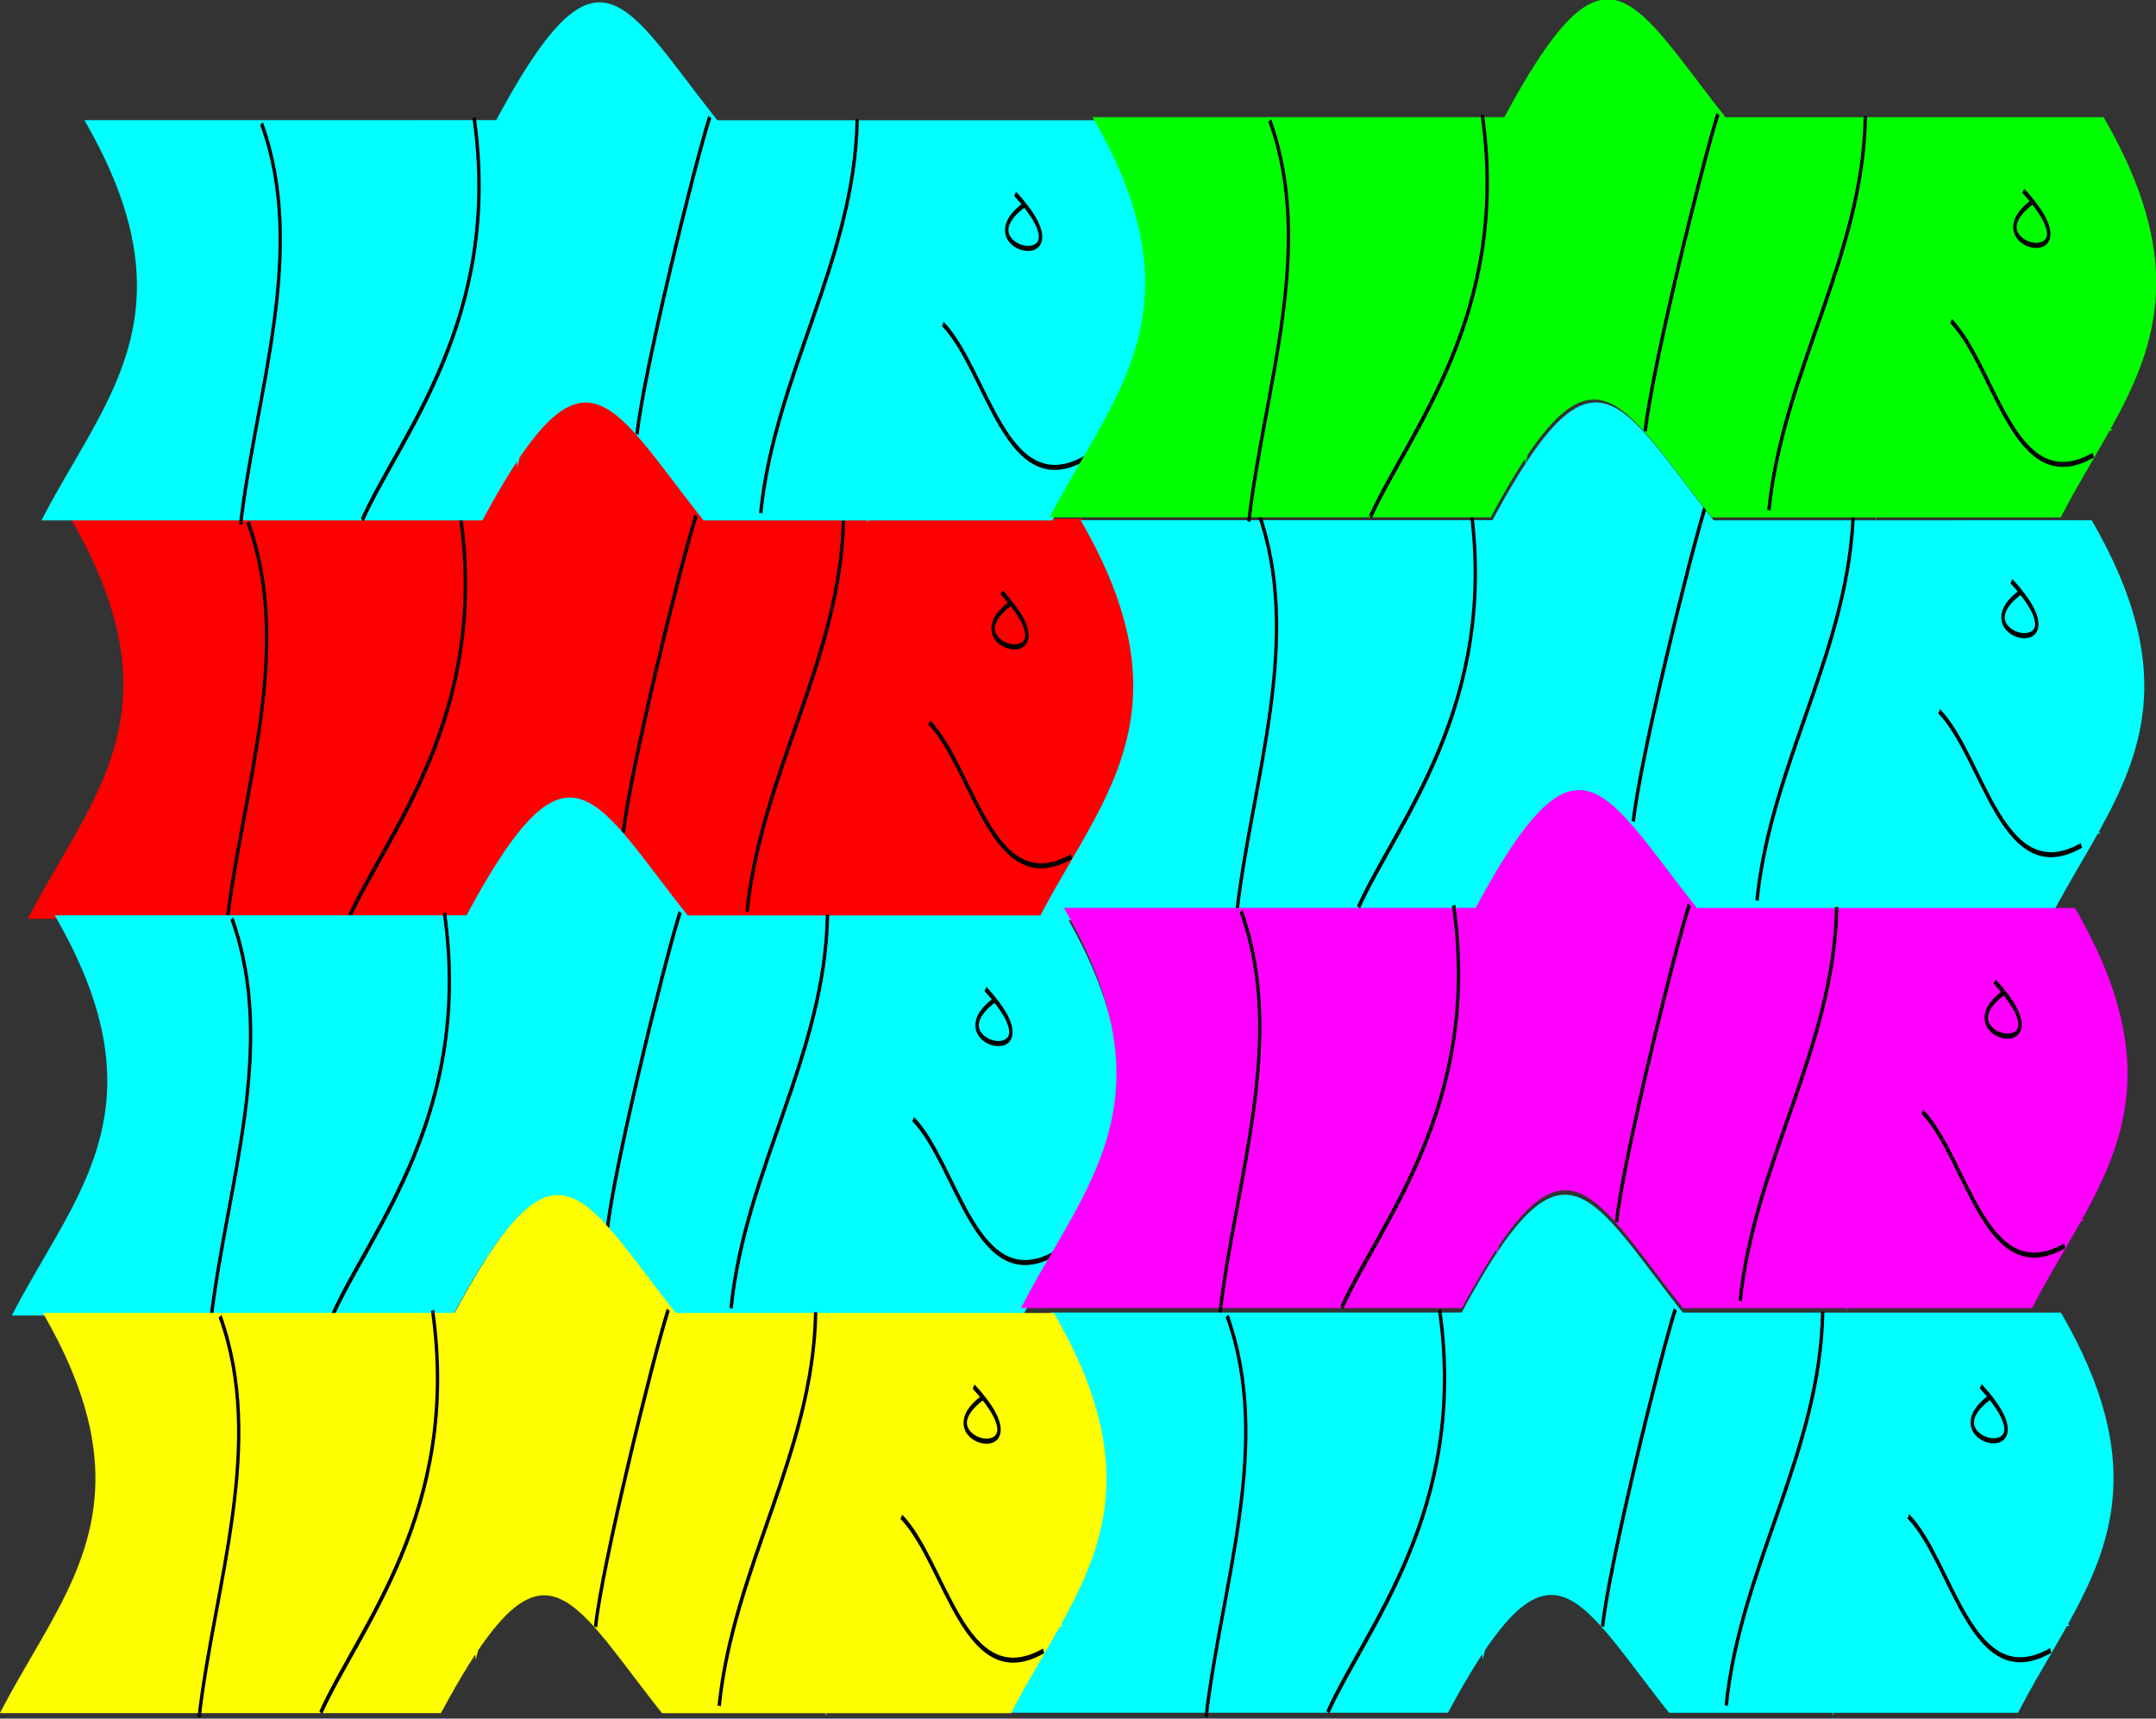 <?xml version="1.0" encoding="UTF-8" standalone="no"?>
<!-- Created with Inkscape (http://www.inkscape.org/) -->

<svg
   width="200.55mm"
   height="159.839mm"
   viewBox="0 0 200.55 159.839"
   version="1.1"
   id="svg383"
   inkscape:version="1.2 (dc2aedaf03, 2022-05-15)"
   sodipodi:docname="fish.svg"
   xmlns:inkscape="http://www.inkscape.org/namespaces/inkscape"
   xmlns:sodipodi="http://sodipodi.sourceforge.net/DTD/sodipodi-0.dtd"
   xmlns="http://www.w3.org/2000/svg"
   xmlns:svg="http://www.w3.org/2000/svg">
  <rect x="0" y="0" width="200.55" height="159.839" fill="#333333" stroke="none"/>
  <sodipodi:namedview
     id="namedview385"
     pagecolor="#ffffff"
     bordercolor="#cccccc"
     borderopacity="1"
     inkscape:showpageshadow="0"
     inkscape:pageopacity="1"
     inkscape:pagecheckerboard="0"
     inkscape:deskcolor="#d1d1d1"
     inkscape:document-units="mm"
     showgrid="false"
     inkscape:zoom="0.74564395"
     inkscape:cx="305.10541"
     inkscape:cy="559.91871"
     inkscape:window-width="1920"
     inkscape:window-height="976"
     inkscape:window-x="-8"
     inkscape:window-y="-8"
     inkscape:window-maximized="1"
     inkscape:current-layer="layer1" />
  <defs
     id="defs380" />
  <g
     inkscape:label="Layer 1"
     inkscape:groupmode="layer"
     id="layer1"
     transform="translate(-7.073,-73.452)">
    <g
       id="g1201">
      <g
         id="g495"
         transform="matrix(0.733,0,0,1.116,4.648,-26.897)"
         style="fill:#ff0000">
        <path
           id="rect1059"
           style="fill:#ff0000;fill-rule:evenodd;stroke:none;stroke-width:1.527"
           d="m 77.589,123.32 c -0.065,6.6e-4 -0.129,0.002 -0.194,0.005 -0.065,0.003 -0.13,0.006 -0.195,0.01 -0.065,0.004 -0.13,0.01 -0.195,0.016 -0.065,0.006 -0.131,0.014 -0.196,0.022 -0.066,0.008 -0.131,0.018 -0.197,0.028 -0.066,0.01 -0.132,0.021 -0.198,0.034 -0.066,0.012 -0.133,0.026 -0.199,0.04 -0.067,0.014 -0.134,0.029 -0.201,0.045 -0.067,0.016 -0.134,0.033 -0.202,0.052 -0.067,0.018 -0.135,0.038 -0.203,0.058 -0.068,0.02 -0.136,0.042 -0.204,0.065 -0.068,0.022 -0.136,0.046 -0.205,0.07 -0.069,0.025 -0.138,0.05 -0.207,0.076 -0.069,0.027 -0.139,0.054 -0.208,0.083 -0.07,0.029 -0.14,0.059 -0.21,0.089 -0.07,0.031 -0.141,0.063 -0.211,0.096 -0.071,0.033 -0.142,0.067 -0.213,0.102 -0.071,0.035 -0.143,0.072 -0.215,0.109 -0.072,0.037 -0.144,0.076 -0.217,0.116 -0.072,0.04 -0.145,0.081 -0.218,0.122 -0.073,0.042 -0.146,0.085 -0.22,0.129 -0.074,0.044 -0.148,0.089 -0.222,0.136 -0.074,0.046 -0.149,0.094 -0.224,0.143 -0.075,0.049 -0.151,0.099 -0.226,0.15 -0.152,0.102 -0.304,0.209 -0.459,0.321 -0.154,0.112 -0.31,0.228 -0.468,0.349 -0.158,0.121 -0.317,0.247 -0.478,0.378 -0.161,0.131 -0.323,0.267 -0.487,0.408 -0.164,0.141 -0.33,0.287 -0.498,0.438 -0.168,0.151 -0.338,0.307 -0.51,0.468 -0.172,0.161 -0.345,0.327 -0.521,0.499 -0.176,0.172 -0.353,0.349 -0.533,0.531 -0.18,0.182 -0.361,0.369 -0.545,0.562 -0.184,0.193 -0.37,0.391 -0.559,0.594 -0.188,0.204 -0.379,0.413 -0.572,0.627 -0.193,0.215 -0.388,0.435 -0.586,0.66 -0.198,0.226 -0.398,0.457 -0.6,0.694 -0.203,0.237 -0.408,0.48 -0.615,0.729 -0.208,0.248 -0.418,0.502 -0.631,0.762 H 51.061 50.559 12.28 c 0.121,0.137 0.248,0.276 0.365,0.411 0.295,0.342 0.578,0.68 0.85,1.014 0.272,0.334 0.532,0.664 0.781,0.99 0.249,0.326 0.487,0.648 0.714,0.966 0.227,0.319 0.443,0.633 0.649,0.945 0.205,0.311 0.4,0.619 0.585,0.923 0.184,0.304 0.358,0.605 0.522,0.902 0.164,0.297 0.318,0.591 0.463,0.882 0.144,0.291 0.279,0.578 0.404,0.862 0.125,0.284 0.241,0.565 0.348,0.843 0.107,0.278 0.204,0.553 0.292,0.825 0.089,0.272 0.168,0.541 0.239,0.808 0.071,0.266 0.133,0.53 0.188,0.791 0.054,0.261 0.101,0.519 0.138,0.775 0.038,0.256 0.068,0.509 0.09,0.76 0.022,0.251 0.037,0.499 0.044,0.745 0.007,0.246 0.007,0.49 0,0.731 -0.007,0.241 -0.022,0.481 -0.043,0.718 -0.021,0.237 -0.05,0.472 -0.084,0.705 -0.035,0.233 -0.076,0.464 -0.123,0.694 -0.047,0.229 -0.101,0.457 -0.16,0.683 -0.059,0.226 -0.125,0.45 -0.196,0.672 -0.071,0.222 -0.148,0.444 -0.23,0.663 -0.082,0.219 -0.17,0.437 -0.262,0.654 -0.092,0.216 -0.19,0.432 -0.292,0.645 -0.102,0.214 -0.209,0.426 -0.321,0.638 -0.112,0.211 -0.228,0.422 -0.348,0.631 -0.12,0.209 -0.245,0.418 -0.373,0.625 -0.128,0.207 -0.261,0.414 -0.396,0.62 -0.136,0.206 -0.275,0.41 -0.418,0.614 -0.143,0.204 -0.289,0.408 -0.438,0.611 -0.298,0.406 -0.608,0.81 -0.928,1.212 -0.32,0.403 -0.65,0.804 -0.987,1.205 -0.337,0.401 -0.681,0.802 -1.03,1.203 -0.349,0.401 -0.704,0.804 -1.06,1.207 -0.714,0.807 -1.438,1.62 -2.155,2.447 -0.358,0.414 -0.714,0.831 -1.066,1.252 -0.352,0.421 -0.7,0.848 -1.041,1.279 -0.053,0.067 -0.103,0.136 -0.155,0.203 H 50.559 51.061 62.801 c 0.213,-0.26 0.424,-0.514 0.631,-0.763 0.208,-0.249 0.413,-0.492 0.615,-0.729 0.203,-0.237 0.403,-0.468 0.6,-0.694 0.198,-0.226 0.393,-0.446 0.586,-0.66 0.193,-0.215 0.384,-0.424 0.572,-0.627 0.188,-0.204 0.375,-0.402 0.559,-0.594 0.184,-0.193 0.366,-0.38 0.545,-0.562 0.085,-0.086 0.169,-0.168 0.253,-0.252 l 0.044,0.446 c 0.113,-0.272 0.205,-0.529 0.303,-0.79 0.152,-0.148 0.304,-0.294 0.453,-0.434 0.172,-0.161 0.342,-0.317 0.51,-0.468 0.168,-0.151 0.334,-0.297 0.498,-0.438 0.164,-0.141 0.326,-0.277 0.487,-0.408 0.161,-0.131 0.32,-0.257 0.478,-0.378 0.158,-0.121 0.313,-0.238 0.468,-0.349 0.154,-0.112 0.307,-0.219 0.459,-0.321 0.076,-0.051 0.151,-0.101 0.226,-0.15 0.075,-0.049 0.15,-0.097 0.224,-0.143 0.074,-0.046 0.148,-0.092 0.222,-0.136 0.074,-0.044 0.147,-0.087 0.22,-0.129 0.073,-0.042 0.146,-0.083 0.218,-0.122 0.072,-0.04 0.145,-0.078 0.217,-0.116 0.072,-0.037 0.144,-0.074 0.215,-0.109 0.071,-0.035 0.142,-0.069 0.213,-0.102 0.071,-0.033 0.141,-0.065 0.211,-0.096 0.07,-0.031 0.14,-0.061 0.21,-0.089 0.07,-0.029 0.139,-0.057 0.208,-0.083 0.069,-0.027 0.138,-0.052 0.207,-0.076 0.069,-0.025 0.137,-0.048 0.205,-0.071 0.068,-0.022 0.136,-0.044 0.204,-0.064 0.068,-0.02 0.135,-0.04 0.203,-0.058 0.067,-0.018 0.135,-0.035 0.202,-0.052 0.067,-0.016 0.134,-0.031 0.201,-0.045 0.067,-0.014 0.133,-0.028 0.199,-0.04 0.066,-0.012 0.132,-0.023 0.198,-0.034 0.066,-0.01 0.132,-0.02 0.197,-0.028 0.066,-0.008 0.131,-0.016 0.196,-0.022 0.065,-0.006 0.13,-0.012 0.195,-0.016 0.065,-0.004 0.13,-0.008 0.195,-0.01 0.065,-0.003 0.13,-0.004 0.194,-0.005 0.065,-6.5e-4 0.129,-6.9e-4 0.193,5.2e-4 0.064,0.001 0.129,0.004 0.193,0.007 0.064,0.003 0.128,0.007 0.192,0.012 0.064,0.005 0.128,0.01 0.192,0.017 0.064,0.007 0.128,0.014 0.192,0.023 0.064,0.008 0.128,0.018 0.191,0.028 0.064,0.01 0.127,0.022 0.191,0.034 0.064,0.012 0.127,0.025 0.191,0.038 0.064,0.014 0.127,0.028 0.191,0.043 0.063,0.015 0.127,0.032 0.19,0.049 0.063,0.017 0.127,0.035 0.191,0.054 0.063,0.019 0.127,0.038 0.19,0.059 0.127,0.041 0.254,0.085 0.381,0.132 0.127,0.047 0.254,0.097 0.382,0.151 0.128,0.053 0.255,0.11 0.383,0.17 0.128,0.06 0.257,0.122 0.386,0.188 0.129,0.066 0.258,0.134 0.388,0.206 0.13,0.071 0.259,0.146 0.39,0.223 0.131,0.077 0.262,0.157 0.394,0.24 0.132,0.083 0.265,0.168 0.398,0.256 0.133,0.088 0.267,0.179 0.402,0.272 0.135,0.093 0.271,0.189 0.407,0.287 0.137,0.098 0.274,0.199 0.412,0.302 0.138,0.103 0.278,0.209 0.419,0.317 0.14,0.108 0.282,0.218 0.424,0.33 0.143,0.112 0.287,0.227 0.432,0.344 0.145,0.117 0.291,0.236 0.439,0.357 0.295,0.242 0.595,0.492 0.902,0.751 0.306,0.258 0.619,0.525 0.937,0.798 0.637,0.546 1.301,1.121 1.996,1.72 0.348,0.299 0.703,0.604 1.067,0.915 0.364,0.31 0.737,0.626 1.119,0.946 0.216,0.181 0.443,0.368 0.665,0.552 H 111.633 l 0.019,0.266 c 0.033,-0.089 0.059,-0.177 0.09,-0.266 h 23.408 c 0.052,-0.067 0.102,-0.136 0.155,-0.203 0.341,-0.431 0.689,-0.858 1.041,-1.279 0.352,-0.421 0.708,-0.839 1.066,-1.252 0.717,-0.827 1.441,-1.64 2.155,-2.447 0.357,-0.404 0.711,-0.806 1.06,-1.207 0.241,-0.277 0.476,-0.554 0.711,-0.83 0.127,-0.016 0.254,-0.033 0.383,-0.055 l -0.241,-0.112 c 0.058,-0.069 0.119,-0.137 0.177,-0.206 0.337,-0.401 0.667,-0.802 0.987,-1.205 0.32,-0.403 0.63,-0.806 0.928,-1.212 0.149,-0.203 0.295,-0.407 0.438,-0.611 0.143,-0.204 0.282,-0.409 0.418,-0.614 0.136,-0.206 0.268,-0.412 0.396,-0.62 0.128,-0.207 0.253,-0.416 0.373,-0.625 0.12,-0.209 0.236,-0.419 0.348,-0.631 0.112,-0.211 0.219,-0.424 0.321,-0.638 0.102,-0.214 0.2,-0.429 0.292,-0.645 0.092,-0.216 0.18,-0.434 0.262,-0.654 0.082,-0.219 0.159,-0.441 0.23,-0.663 0.071,-0.222 0.136,-0.447 0.196,-0.672 0.059,-0.226 0.113,-0.453 0.16,-0.683 0.047,-0.229 0.088,-0.46 0.123,-0.693 0.035,-0.233 0.063,-0.468 0.084,-0.705 0.021,-0.237 0.036,-0.477 0.043,-0.718 0.007,-0.241 0.007,-0.485 0,-0.731 -0.007,-0.246 -0.022,-0.494 -0.044,-0.745 -0.022,-0.251 -0.052,-0.504 -0.09,-0.76 -0.038,-0.256 -0.084,-0.514 -0.139,-0.775 -0.054,-0.261 -0.116,-0.524 -0.188,-0.791 -0.071,-0.266 -0.151,-0.536 -0.239,-0.808 -0.088,-0.272 -0.186,-0.547 -0.292,-0.825 -0.107,-0.278 -0.223,-0.559 -0.348,-0.843 -0.125,-0.284 -0.26,-0.571 -0.404,-0.862 -0.144,-0.291 -0.298,-0.584 -0.463,-0.882 -0.164,-0.297 -0.338,-0.598 -0.522,-0.902 -0.184,-0.304 -0.38,-0.612 -0.585,-0.923 -0.205,-0.311 -0.422,-0.626 -0.649,-0.945 -0.227,-0.318 -0.465,-0.64 -0.714,-0.966 -0.249,-0.326 -0.51,-0.656 -0.781,-0.99 -0.272,-0.334 -0.555,-0.672 -0.85,-1.014 -0.117,-0.135 -0.244,-0.275 -0.365,-0.411 l -47.974,5.2e-4 c -1.02e-4,-9e-5 -4.14e-4,8e-5 -5.17e-4,0 -0.222,-0.184 -0.448,-0.371 -0.665,-0.552 -0.382,-0.32 -0.755,-0.636 -1.119,-0.946 -0.364,-0.31 -0.719,-0.615 -1.067,-0.915 -0.695,-0.598 -1.359,-1.173 -1.996,-1.72 -0.319,-0.273 -0.631,-0.54 -0.937,-0.798 -0.306,-0.258 -0.607,-0.509 -0.902,-0.751 -0.148,-0.121 -0.294,-0.24 -0.439,-0.357 -0.145,-0.117 -0.289,-0.232 -0.432,-0.344 -0.143,-0.112 -0.284,-0.222 -0.424,-0.33 -0.14,-0.108 -0.28,-0.214 -0.419,-0.317 -0.138,-0.103 -0.276,-0.204 -0.412,-0.302 -0.137,-0.098 -0.272,-0.194 -0.407,-0.287 -0.135,-0.093 -0.269,-0.184 -0.402,-0.272 -0.133,-0.088 -0.266,-0.173 -0.398,-0.256 -0.132,-0.083 -0.264,-0.163 -0.394,-0.24 -0.131,-0.077 -0.26,-0.151 -0.39,-0.223 -0.13,-0.071 -0.259,-0.14 -0.388,-0.206 -0.129,-0.066 -0.257,-0.128 -0.386,-0.188 -0.128,-0.06 -0.256,-0.116 -0.383,-0.17 -0.128,-0.053 -0.255,-0.104 -0.382,-0.151 -0.127,-0.047 -0.254,-0.091 -0.381,-0.132 -0.063,-0.02 -0.127,-0.04 -0.19,-0.059 -0.063,-0.019 -0.127,-0.037 -0.191,-0.054 -0.063,-0.017 -0.127,-0.033 -0.19,-0.049 -0.063,-0.015 -0.127,-0.03 -0.191,-0.043 -0.064,-0.014 -0.127,-0.026 -0.191,-0.038 -0.064,-0.012 -0.127,-0.023 -0.191,-0.034 -0.064,-0.01 -0.127,-0.019 -0.191,-0.028 -0.064,-0.008 -0.128,-0.016 -0.192,-0.023 -0.064,-0.007 -0.128,-0.012 -0.192,-0.017 -0.064,-0.005 -0.128,-0.009 -0.192,-0.012 -0.064,-0.003 -0.129,-0.006 -0.193,-0.007 -0.064,-0.001 -0.129,-0.001 -0.193,-5.2e-4 z" />
        <g
           id="g482"
           style="fill:#ff0000">
          <path
             style="fill:#ff0000;fill-rule:evenodd;stroke:#000000;stroke-width:0.427;stroke-dasharray:none"
             d="m 131.645,140.161 c -8.132,3.857 8.637,6.169 -1.242,-0.887"
             id="path1663" />
          <path
             style="fill:#ff0000;fill-rule:evenodd;stroke:#000000;stroke-width:0.418;stroke-dasharray:none"
             d="m 139.287,161.302 c -10.079,3.773 -12.328,-7.266 -18.056,-11.182"
             id="path1665" />
          <path
             style="fill:#ff0000;fill-rule:evenodd;stroke:#000000;stroke-width:0.421;stroke-dasharray:none"
             d="m 34.774,133.418 c 5.847,10.599 -0.723,22.392 -2.663,33.416"
             id="path1667" />
          <path
             style="fill:#ff0000;fill-rule:evenodd;stroke:#000000;stroke-width:0.427;stroke-dasharray:none"
             d="m 61.742,132.93 c 3.609,16.701 -9.38,26.457 -14.194,33.532"
             id="path1669" />
          <path
             style="fill:#ff0000;fill-rule:evenodd;stroke:#000000;stroke-width:0.427;stroke-dasharray:none"
             d="m 91.647,132.874 c -1.927,3.953 -8.422,21.302 -9.226,26.435"
             id="path1671" />
          <path
             style="fill:#ff0000;fill-rule:evenodd;stroke:#000000;stroke-width:0.427;stroke-dasharray:none"
             d="m 110.355,133.065 c -0.292,11.673 -10.466,21.281 -12.242,32.823"
             id="path1673" />
        </g>
      </g>
      <g
         id="g495-1"
         transform="matrix(0.733,0,0,1.116,5.916,-63.953)">
        <path
           id="rect1059-4"
           style="fill:#00ffff;fill-rule:evenodd;stroke:none;stroke-width:1.527"
           d="m 77.589,123.32 c -0.065,6.6e-4 -0.129,0.002 -0.194,0.005 -0.065,0.003 -0.13,0.006 -0.195,0.01 -0.065,0.004 -0.13,0.01 -0.195,0.016 -0.065,0.006 -0.131,0.014 -0.196,0.022 -0.066,0.008 -0.131,0.018 -0.197,0.028 -0.066,0.01 -0.132,0.021 -0.198,0.034 -0.066,0.012 -0.133,0.026 -0.199,0.04 -0.067,0.014 -0.134,0.029 -0.201,0.045 -0.067,0.016 -0.134,0.033 -0.202,0.052 -0.067,0.018 -0.135,0.038 -0.203,0.058 -0.068,0.02 -0.136,0.042 -0.204,0.065 -0.068,0.022 -0.136,0.046 -0.205,0.07 -0.069,0.025 -0.138,0.05 -0.207,0.076 -0.069,0.027 -0.139,0.054 -0.208,0.083 -0.07,0.029 -0.14,0.059 -0.21,0.089 -0.07,0.031 -0.141,0.063 -0.211,0.096 -0.071,0.033 -0.142,0.067 -0.213,0.102 -0.071,0.035 -0.143,0.072 -0.215,0.109 -0.072,0.037 -0.144,0.076 -0.217,0.116 -0.072,0.04 -0.145,0.081 -0.218,0.122 -0.073,0.042 -0.146,0.085 -0.22,0.129 -0.074,0.044 -0.148,0.089 -0.222,0.136 -0.074,0.046 -0.149,0.094 -0.224,0.143 -0.075,0.049 -0.151,0.099 -0.226,0.15 -0.152,0.102 -0.304,0.209 -0.459,0.321 -0.154,0.112 -0.31,0.228 -0.468,0.349 -0.158,0.121 -0.317,0.247 -0.478,0.378 -0.161,0.131 -0.323,0.267 -0.487,0.408 -0.164,0.141 -0.33,0.287 -0.498,0.438 -0.168,0.151 -0.338,0.307 -0.51,0.468 -0.172,0.161 -0.345,0.327 -0.521,0.499 -0.176,0.172 -0.353,0.349 -0.533,0.531 -0.18,0.182 -0.361,0.369 -0.545,0.562 -0.184,0.193 -0.37,0.391 -0.559,0.594 -0.188,0.204 -0.379,0.413 -0.572,0.627 -0.193,0.215 -0.388,0.435 -0.586,0.66 -0.198,0.226 -0.398,0.457 -0.6,0.694 -0.203,0.237 -0.408,0.48 -0.615,0.729 -0.208,0.248 -0.418,0.502 -0.631,0.762 H 51.061 50.559 12.28 c 0.121,0.137 0.248,0.276 0.365,0.411 0.295,0.342 0.578,0.68 0.85,1.014 0.272,0.334 0.532,0.664 0.781,0.99 0.249,0.326 0.487,0.648 0.714,0.966 0.227,0.319 0.443,0.633 0.649,0.945 0.205,0.311 0.4,0.619 0.585,0.923 0.184,0.304 0.358,0.605 0.522,0.902 0.164,0.297 0.318,0.591 0.463,0.882 0.144,0.291 0.279,0.578 0.404,0.862 0.125,0.284 0.241,0.565 0.348,0.843 0.107,0.278 0.204,0.553 0.292,0.825 0.089,0.272 0.168,0.541 0.239,0.808 0.071,0.266 0.133,0.53 0.188,0.791 0.054,0.261 0.101,0.519 0.138,0.775 0.038,0.256 0.068,0.509 0.09,0.76 0.022,0.251 0.037,0.499 0.044,0.745 0.007,0.246 0.007,0.49 0,0.731 -0.007,0.241 -0.022,0.481 -0.043,0.718 -0.021,0.237 -0.05,0.472 -0.084,0.705 -0.035,0.233 -0.076,0.464 -0.123,0.694 -0.047,0.229 -0.101,0.457 -0.16,0.683 -0.059,0.226 -0.125,0.45 -0.196,0.672 -0.071,0.222 -0.148,0.444 -0.23,0.663 -0.082,0.219 -0.17,0.437 -0.262,0.654 -0.092,0.216 -0.19,0.432 -0.292,0.645 -0.102,0.214 -0.209,0.426 -0.321,0.638 -0.112,0.211 -0.228,0.422 -0.348,0.631 -0.12,0.209 -0.245,0.418 -0.373,0.625 -0.128,0.207 -0.261,0.414 -0.396,0.62 -0.136,0.206 -0.275,0.41 -0.418,0.614 -0.143,0.204 -0.289,0.408 -0.438,0.611 -0.298,0.406 -0.608,0.81 -0.928,1.212 -0.32,0.403 -0.65,0.804 -0.987,1.205 -0.337,0.401 -0.681,0.802 -1.03,1.203 -0.349,0.401 -0.704,0.804 -1.06,1.207 -0.714,0.807 -1.438,1.62 -2.155,2.447 -0.358,0.414 -0.714,0.831 -1.066,1.252 -0.352,0.421 -0.7,0.848 -1.041,1.279 -0.053,0.067 -0.103,0.136 -0.155,0.203 H 50.559 51.061 62.801 c 0.213,-0.26 0.424,-0.514 0.631,-0.763 0.208,-0.249 0.413,-0.492 0.615,-0.729 0.203,-0.237 0.403,-0.468 0.6,-0.694 0.198,-0.226 0.393,-0.446 0.586,-0.66 0.193,-0.215 0.384,-0.424 0.572,-0.627 0.188,-0.204 0.375,-0.402 0.559,-0.594 0.184,-0.193 0.366,-0.38 0.545,-0.562 0.085,-0.086 0.169,-0.168 0.253,-0.252 l 0.044,0.446 c 0.113,-0.272 0.205,-0.529 0.303,-0.79 0.152,-0.148 0.304,-0.294 0.453,-0.434 0.172,-0.161 0.342,-0.317 0.51,-0.468 0.168,-0.151 0.334,-0.297 0.498,-0.438 0.164,-0.141 0.326,-0.277 0.487,-0.408 0.161,-0.131 0.32,-0.257 0.478,-0.378 0.158,-0.121 0.313,-0.238 0.468,-0.349 0.154,-0.112 0.307,-0.219 0.459,-0.321 0.076,-0.051 0.151,-0.101 0.226,-0.15 0.075,-0.049 0.15,-0.097 0.224,-0.143 0.074,-0.046 0.148,-0.092 0.222,-0.136 0.074,-0.044 0.147,-0.087 0.22,-0.129 0.073,-0.042 0.146,-0.083 0.218,-0.122 0.072,-0.04 0.145,-0.078 0.217,-0.116 0.072,-0.037 0.144,-0.074 0.215,-0.109 0.071,-0.035 0.142,-0.069 0.213,-0.102 0.071,-0.033 0.141,-0.065 0.211,-0.096 0.07,-0.031 0.14,-0.061 0.21,-0.089 0.07,-0.029 0.139,-0.057 0.208,-0.083 0.069,-0.027 0.138,-0.052 0.207,-0.076 0.069,-0.025 0.137,-0.048 0.205,-0.071 0.068,-0.022 0.136,-0.044 0.204,-0.064 0.068,-0.02 0.135,-0.04 0.203,-0.058 0.067,-0.018 0.135,-0.035 0.202,-0.052 0.067,-0.016 0.134,-0.031 0.201,-0.045 0.067,-0.014 0.133,-0.028 0.199,-0.04 0.066,-0.012 0.132,-0.023 0.198,-0.034 0.066,-0.01 0.132,-0.02 0.197,-0.028 0.066,-0.008 0.131,-0.016 0.196,-0.022 0.065,-0.006 0.13,-0.012 0.195,-0.016 0.065,-0.004 0.13,-0.008 0.195,-0.01 0.065,-0.003 0.13,-0.004 0.194,-0.005 0.065,-6.5e-4 0.129,-6.9e-4 0.193,5.2e-4 0.064,0.001 0.129,0.004 0.193,0.007 0.064,0.003 0.128,0.007 0.192,0.012 0.064,0.005 0.128,0.01 0.192,0.017 0.064,0.007 0.128,0.014 0.192,0.023 0.064,0.008 0.128,0.018 0.191,0.028 0.064,0.01 0.127,0.022 0.191,0.034 0.064,0.012 0.127,0.025 0.191,0.038 0.064,0.014 0.127,0.028 0.191,0.043 0.063,0.015 0.127,0.032 0.19,0.049 0.063,0.017 0.127,0.035 0.191,0.054 0.063,0.019 0.127,0.038 0.19,0.059 0.127,0.041 0.254,0.085 0.381,0.132 0.127,0.047 0.254,0.097 0.382,0.151 0.128,0.053 0.255,0.11 0.383,0.17 0.128,0.06 0.257,0.122 0.386,0.188 0.129,0.066 0.258,0.134 0.388,0.206 0.13,0.071 0.259,0.146 0.39,0.223 0.131,0.077 0.262,0.157 0.394,0.24 0.132,0.083 0.265,0.168 0.398,0.256 0.133,0.088 0.267,0.179 0.402,0.272 0.135,0.093 0.271,0.189 0.407,0.287 0.137,0.098 0.274,0.199 0.412,0.302 0.138,0.103 0.278,0.209 0.419,0.317 0.14,0.108 0.282,0.218 0.424,0.33 0.143,0.112 0.287,0.227 0.432,0.344 0.145,0.117 0.291,0.236 0.439,0.357 0.295,0.242 0.595,0.492 0.902,0.751 0.306,0.258 0.619,0.525 0.937,0.798 0.637,0.546 1.301,1.121 1.996,1.72 0.348,0.299 0.703,0.604 1.067,0.915 0.364,0.31 0.737,0.626 1.119,0.946 0.216,0.181 0.443,0.368 0.665,0.552 H 111.633 l 0.019,0.266 c 0.033,-0.089 0.059,-0.177 0.09,-0.266 h 23.408 c 0.052,-0.067 0.102,-0.136 0.155,-0.203 0.341,-0.431 0.689,-0.858 1.041,-1.279 0.352,-0.421 0.708,-0.839 1.066,-1.252 0.717,-0.827 1.441,-1.64 2.155,-2.447 0.357,-0.404 0.711,-0.806 1.06,-1.207 0.241,-0.277 0.476,-0.554 0.711,-0.83 0.127,-0.016 0.254,-0.033 0.383,-0.055 l -0.241,-0.112 c 0.058,-0.069 0.119,-0.137 0.177,-0.206 0.337,-0.401 0.667,-0.802 0.987,-1.205 0.32,-0.403 0.63,-0.806 0.928,-1.212 0.149,-0.203 0.295,-0.407 0.438,-0.611 0.143,-0.204 0.282,-0.409 0.418,-0.614 0.136,-0.206 0.268,-0.412 0.396,-0.62 0.128,-0.207 0.253,-0.416 0.373,-0.625 0.12,-0.209 0.236,-0.419 0.348,-0.631 0.112,-0.211 0.219,-0.424 0.321,-0.638 0.102,-0.214 0.2,-0.429 0.292,-0.645 0.092,-0.216 0.18,-0.434 0.262,-0.654 0.082,-0.219 0.159,-0.441 0.23,-0.663 0.071,-0.222 0.136,-0.447 0.196,-0.672 0.059,-0.226 0.113,-0.453 0.16,-0.683 0.047,-0.229 0.088,-0.46 0.123,-0.693 0.035,-0.233 0.063,-0.468 0.084,-0.705 0.021,-0.237 0.036,-0.477 0.043,-0.718 0.007,-0.241 0.007,-0.485 0,-0.731 -0.007,-0.246 -0.022,-0.494 -0.044,-0.745 -0.022,-0.251 -0.052,-0.504 -0.09,-0.76 -0.038,-0.256 -0.084,-0.514 -0.139,-0.775 -0.054,-0.261 -0.116,-0.524 -0.188,-0.791 -0.071,-0.266 -0.151,-0.536 -0.239,-0.808 -0.088,-0.272 -0.186,-0.547 -0.292,-0.825 -0.107,-0.278 -0.223,-0.559 -0.348,-0.843 -0.125,-0.284 -0.26,-0.571 -0.404,-0.862 -0.144,-0.291 -0.298,-0.584 -0.463,-0.882 -0.164,-0.297 -0.338,-0.598 -0.522,-0.902 -0.184,-0.304 -0.38,-0.612 -0.585,-0.923 -0.205,-0.311 -0.422,-0.626 -0.649,-0.945 -0.227,-0.318 -0.465,-0.64 -0.714,-0.966 -0.249,-0.326 -0.51,-0.656 -0.781,-0.99 -0.272,-0.334 -0.555,-0.672 -0.85,-1.014 -0.117,-0.135 -0.244,-0.275 -0.365,-0.411 l -47.974,5.2e-4 c -1.02e-4,-9e-5 -4.14e-4,8e-5 -5.17e-4,0 -0.222,-0.184 -0.448,-0.371 -0.665,-0.552 -0.382,-0.32 -0.755,-0.636 -1.119,-0.946 -0.364,-0.31 -0.719,-0.615 -1.067,-0.915 -0.695,-0.598 -1.359,-1.173 -1.996,-1.72 -0.319,-0.273 -0.631,-0.54 -0.937,-0.798 -0.306,-0.258 -0.607,-0.509 -0.902,-0.751 -0.148,-0.121 -0.294,-0.24 -0.439,-0.357 -0.145,-0.117 -0.289,-0.232 -0.432,-0.344 -0.143,-0.112 -0.284,-0.222 -0.424,-0.33 -0.14,-0.108 -0.28,-0.214 -0.419,-0.317 -0.138,-0.103 -0.276,-0.204 -0.412,-0.302 -0.137,-0.098 -0.272,-0.194 -0.407,-0.287 -0.135,-0.093 -0.269,-0.184 -0.402,-0.272 -0.133,-0.088 -0.266,-0.173 -0.398,-0.256 -0.132,-0.083 -0.264,-0.163 -0.394,-0.24 -0.131,-0.077 -0.26,-0.151 -0.39,-0.223 -0.13,-0.071 -0.259,-0.14 -0.388,-0.206 -0.129,-0.066 -0.257,-0.128 -0.386,-0.188 -0.128,-0.06 -0.256,-0.116 -0.383,-0.17 -0.128,-0.053 -0.255,-0.104 -0.382,-0.151 -0.127,-0.047 -0.254,-0.091 -0.381,-0.132 -0.063,-0.02 -0.127,-0.04 -0.19,-0.059 -0.063,-0.019 -0.127,-0.037 -0.191,-0.054 -0.063,-0.017 -0.127,-0.033 -0.19,-0.049 -0.063,-0.015 -0.127,-0.03 -0.191,-0.043 -0.064,-0.014 -0.127,-0.026 -0.191,-0.038 -0.064,-0.012 -0.127,-0.023 -0.191,-0.034 -0.064,-0.01 -0.127,-0.019 -0.191,-0.028 -0.064,-0.008 -0.128,-0.016 -0.192,-0.023 -0.064,-0.007 -0.128,-0.012 -0.192,-0.017 -0.064,-0.005 -0.128,-0.009 -0.192,-0.012 -0.064,-0.003 -0.129,-0.006 -0.193,-0.007 -0.064,-0.001 -0.129,-0.001 -0.193,-5.2e-4 z" />
        <g
           id="g482-6">
          <path
             style="fill:none;fill-rule:evenodd;stroke:#000000;stroke-width:0.427;stroke-dasharray:none"
             d="m 131.645,140.161 c -8.132,3.857 8.637,6.169 -1.242,-0.887"
             id="path1663-1" />
          <path
             style="fill:none;fill-rule:evenodd;stroke:#000000;stroke-width:0.418;stroke-dasharray:none"
             d="m 139.287,161.302 c -10.079,3.773 -12.328,-7.266 -18.056,-11.182"
             id="path1665-7" />
          <path
             style="fill:none;fill-rule:evenodd;stroke:#000000;stroke-width:0.421;stroke-dasharray:none"
             d="m 34.774,133.418 c 5.847,10.599 -0.723,22.392 -2.663,33.416"
             id="path1667-5" />
          <path
             style="fill:none;fill-rule:evenodd;stroke:#000000;stroke-width:0.427;stroke-dasharray:none"
             d="m 61.742,132.93 c 3.609,16.701 -9.38,26.457 -14.194,33.532"
             id="path1669-1" />
          <path
             style="fill:none;fill-rule:evenodd;stroke:#000000;stroke-width:0.427;stroke-dasharray:none"
             d="m 91.647,132.874 c -1.927,3.953 -8.422,21.302 -9.226,26.435"
             id="path1671-9" />
          <path
             style="fill:none;fill-rule:evenodd;stroke:#000000;stroke-width:0.427;stroke-dasharray:none"
             d="m 110.355,133.065 c -0.292,11.673 -10.466,21.281 -12.242,32.823"
             id="path1673-5" />
        </g>
      </g>
      <g
         id="g495-8"
         transform="matrix(0.733,0,0,1.116,3.158,10.003)">
        <path
           id="rect1059-6"
           style="fill:#00ffff;fill-rule:evenodd;stroke:none;stroke-width:1.527"
           d="m 77.589,123.32 c -0.065,6.6e-4 -0.129,0.002 -0.194,0.005 -0.065,0.003 -0.13,0.006 -0.195,0.01 -0.065,0.004 -0.13,0.01 -0.195,0.016 -0.065,0.006 -0.131,0.014 -0.196,0.022 -0.066,0.008 -0.131,0.018 -0.197,0.028 -0.066,0.01 -0.132,0.021 -0.198,0.034 -0.066,0.012 -0.133,0.026 -0.199,0.04 -0.067,0.014 -0.134,0.029 -0.201,0.045 -0.067,0.016 -0.134,0.033 -0.202,0.052 -0.067,0.018 -0.135,0.038 -0.203,0.058 -0.068,0.02 -0.136,0.042 -0.204,0.065 -0.068,0.022 -0.136,0.046 -0.205,0.07 -0.069,0.025 -0.138,0.05 -0.207,0.076 -0.069,0.027 -0.139,0.054 -0.208,0.083 -0.07,0.029 -0.14,0.059 -0.21,0.089 -0.07,0.031 -0.141,0.063 -0.211,0.096 -0.071,0.033 -0.142,0.067 -0.213,0.102 -0.071,0.035 -0.143,0.072 -0.215,0.109 -0.072,0.037 -0.144,0.076 -0.217,0.116 -0.072,0.04 -0.145,0.081 -0.218,0.122 -0.073,0.042 -0.146,0.085 -0.22,0.129 -0.074,0.044 -0.148,0.089 -0.222,0.136 -0.074,0.046 -0.149,0.094 -0.224,0.143 -0.075,0.049 -0.151,0.099 -0.226,0.15 -0.152,0.102 -0.304,0.209 -0.459,0.321 -0.154,0.112 -0.31,0.228 -0.468,0.349 -0.158,0.121 -0.317,0.247 -0.478,0.378 -0.161,0.131 -0.323,0.267 -0.487,0.408 -0.164,0.141 -0.33,0.287 -0.498,0.438 -0.168,0.151 -0.338,0.307 -0.51,0.468 -0.172,0.161 -0.345,0.327 -0.521,0.499 -0.176,0.172 -0.353,0.349 -0.533,0.531 -0.18,0.182 -0.361,0.369 -0.545,0.562 -0.184,0.193 -0.37,0.391 -0.559,0.594 -0.188,0.204 -0.379,0.413 -0.572,0.627 -0.193,0.215 -0.388,0.435 -0.586,0.66 -0.198,0.226 -0.398,0.457 -0.6,0.694 -0.203,0.237 -0.408,0.48 -0.615,0.729 -0.208,0.248 -0.418,0.502 -0.631,0.762 H 51.061 50.559 12.28 c 0.121,0.137 0.248,0.276 0.365,0.411 0.295,0.342 0.578,0.68 0.85,1.014 0.272,0.334 0.532,0.664 0.781,0.99 0.249,0.326 0.487,0.648 0.714,0.966 0.227,0.319 0.443,0.633 0.649,0.945 0.205,0.311 0.4,0.619 0.585,0.923 0.184,0.304 0.358,0.605 0.522,0.902 0.164,0.297 0.318,0.591 0.463,0.882 0.144,0.291 0.279,0.578 0.404,0.862 0.125,0.284 0.241,0.565 0.348,0.843 0.107,0.278 0.204,0.553 0.292,0.825 0.089,0.272 0.168,0.541 0.239,0.808 0.071,0.266 0.133,0.53 0.188,0.791 0.054,0.261 0.101,0.519 0.138,0.775 0.038,0.256 0.068,0.509 0.09,0.76 0.022,0.251 0.037,0.499 0.044,0.745 0.007,0.246 0.007,0.49 0,0.731 -0.007,0.241 -0.022,0.481 -0.043,0.718 -0.021,0.237 -0.05,0.472 -0.084,0.705 -0.035,0.233 -0.076,0.464 -0.123,0.694 -0.047,0.229 -0.101,0.457 -0.16,0.683 -0.059,0.226 -0.125,0.45 -0.196,0.672 -0.071,0.222 -0.148,0.444 -0.23,0.663 -0.082,0.219 -0.17,0.437 -0.262,0.654 -0.092,0.216 -0.19,0.432 -0.292,0.645 -0.102,0.214 -0.209,0.426 -0.321,0.638 -0.112,0.211 -0.228,0.422 -0.348,0.631 -0.12,0.209 -0.245,0.418 -0.373,0.625 -0.128,0.207 -0.261,0.414 -0.396,0.62 -0.136,0.206 -0.275,0.41 -0.418,0.614 -0.143,0.204 -0.289,0.408 -0.438,0.611 -0.298,0.406 -0.608,0.81 -0.928,1.212 -0.32,0.403 -0.65,0.804 -0.987,1.205 -0.337,0.401 -0.681,0.802 -1.03,1.203 -0.349,0.401 -0.704,0.804 -1.06,1.207 -0.714,0.807 -1.438,1.62 -2.155,2.447 -0.358,0.414 -0.714,0.831 -1.066,1.252 -0.352,0.421 -0.7,0.848 -1.041,1.279 -0.053,0.067 -0.103,0.136 -0.155,0.203 H 50.559 51.061 62.801 c 0.213,-0.26 0.424,-0.514 0.631,-0.763 0.208,-0.249 0.413,-0.492 0.615,-0.729 0.203,-0.237 0.403,-0.468 0.6,-0.694 0.198,-0.226 0.393,-0.446 0.586,-0.66 0.193,-0.215 0.384,-0.424 0.572,-0.627 0.188,-0.204 0.375,-0.402 0.559,-0.594 0.184,-0.193 0.366,-0.38 0.545,-0.562 0.085,-0.086 0.169,-0.168 0.253,-0.252 l 0.044,0.446 c 0.113,-0.272 0.205,-0.529 0.303,-0.79 0.152,-0.148 0.304,-0.294 0.453,-0.434 0.172,-0.161 0.342,-0.317 0.51,-0.468 0.168,-0.151 0.334,-0.297 0.498,-0.438 0.164,-0.141 0.326,-0.277 0.487,-0.408 0.161,-0.131 0.32,-0.257 0.478,-0.378 0.158,-0.121 0.313,-0.238 0.468,-0.349 0.154,-0.112 0.307,-0.219 0.459,-0.321 0.076,-0.051 0.151,-0.101 0.226,-0.15 0.075,-0.049 0.15,-0.097 0.224,-0.143 0.074,-0.046 0.148,-0.092 0.222,-0.136 0.074,-0.044 0.147,-0.087 0.22,-0.129 0.073,-0.042 0.146,-0.083 0.218,-0.122 0.072,-0.04 0.145,-0.078 0.217,-0.116 0.072,-0.037 0.144,-0.074 0.215,-0.109 0.071,-0.035 0.142,-0.069 0.213,-0.102 0.071,-0.033 0.141,-0.065 0.211,-0.096 0.07,-0.031 0.14,-0.061 0.21,-0.089 0.07,-0.029 0.139,-0.057 0.208,-0.083 0.069,-0.027 0.138,-0.052 0.207,-0.076 0.069,-0.025 0.137,-0.048 0.205,-0.071 0.068,-0.022 0.136,-0.044 0.204,-0.064 0.068,-0.02 0.135,-0.04 0.203,-0.058 0.067,-0.018 0.135,-0.035 0.202,-0.052 0.067,-0.016 0.134,-0.031 0.201,-0.045 0.067,-0.014 0.133,-0.028 0.199,-0.04 0.066,-0.012 0.132,-0.023 0.198,-0.034 0.066,-0.01 0.132,-0.02 0.197,-0.028 0.066,-0.008 0.131,-0.016 0.196,-0.022 0.065,-0.006 0.13,-0.012 0.195,-0.016 0.065,-0.004 0.13,-0.008 0.195,-0.01 0.065,-0.003 0.13,-0.004 0.194,-0.005 0.065,-6.5e-4 0.129,-6.9e-4 0.193,5.2e-4 0.064,0.001 0.129,0.004 0.193,0.007 0.064,0.003 0.128,0.007 0.192,0.012 0.064,0.005 0.128,0.01 0.192,0.017 0.064,0.007 0.128,0.014 0.192,0.023 0.064,0.008 0.128,0.018 0.191,0.028 0.064,0.01 0.127,0.022 0.191,0.034 0.064,0.012 0.127,0.025 0.191,0.038 0.064,0.014 0.127,0.028 0.191,0.043 0.063,0.015 0.127,0.032 0.19,0.049 0.063,0.017 0.127,0.035 0.191,0.054 0.063,0.019 0.127,0.038 0.19,0.059 0.127,0.041 0.254,0.085 0.381,0.132 0.127,0.047 0.254,0.097 0.382,0.151 0.128,0.053 0.255,0.11 0.383,0.17 0.128,0.06 0.257,0.122 0.386,0.188 0.129,0.066 0.258,0.134 0.388,0.206 0.13,0.071 0.259,0.146 0.39,0.223 0.131,0.077 0.262,0.157 0.394,0.24 0.132,0.083 0.265,0.168 0.398,0.256 0.133,0.088 0.267,0.179 0.402,0.272 0.135,0.093 0.271,0.189 0.407,0.287 0.137,0.098 0.274,0.199 0.412,0.302 0.138,0.103 0.278,0.209 0.419,0.317 0.14,0.108 0.282,0.218 0.424,0.33 0.143,0.112 0.287,0.227 0.432,0.344 0.145,0.117 0.291,0.236 0.439,0.357 0.295,0.242 0.595,0.492 0.902,0.751 0.306,0.258 0.619,0.525 0.937,0.798 0.637,0.546 1.301,1.121 1.996,1.72 0.348,0.299 0.703,0.604 1.067,0.915 0.364,0.31 0.737,0.626 1.119,0.946 0.216,0.181 0.443,0.368 0.665,0.552 H 111.633 l 0.019,0.266 c 0.033,-0.089 0.059,-0.177 0.09,-0.266 h 23.408 c 0.052,-0.067 0.102,-0.136 0.155,-0.203 0.341,-0.431 0.689,-0.858 1.041,-1.279 0.352,-0.421 0.708,-0.839 1.066,-1.252 0.717,-0.827 1.441,-1.64 2.155,-2.447 0.357,-0.404 0.711,-0.806 1.06,-1.207 0.241,-0.277 0.476,-0.554 0.711,-0.83 0.127,-0.016 0.254,-0.033 0.383,-0.055 l -0.241,-0.112 c 0.058,-0.069 0.119,-0.137 0.177,-0.206 0.337,-0.401 0.667,-0.802 0.987,-1.205 0.32,-0.403 0.63,-0.806 0.928,-1.212 0.149,-0.203 0.295,-0.407 0.438,-0.611 0.143,-0.204 0.282,-0.409 0.418,-0.614 0.136,-0.206 0.268,-0.412 0.396,-0.62 0.128,-0.207 0.253,-0.416 0.373,-0.625 0.12,-0.209 0.236,-0.419 0.348,-0.631 0.112,-0.211 0.219,-0.424 0.321,-0.638 0.102,-0.214 0.2,-0.429 0.292,-0.645 0.092,-0.216 0.18,-0.434 0.262,-0.654 0.082,-0.219 0.159,-0.441 0.23,-0.663 0.071,-0.222 0.136,-0.447 0.196,-0.672 0.059,-0.226 0.113,-0.453 0.16,-0.683 0.047,-0.229 0.088,-0.46 0.123,-0.693 0.035,-0.233 0.063,-0.468 0.084,-0.705 0.021,-0.237 0.036,-0.477 0.043,-0.718 0.007,-0.241 0.007,-0.485 0,-0.731 -0.007,-0.246 -0.022,-0.494 -0.044,-0.745 -0.022,-0.251 -0.052,-0.504 -0.09,-0.76 -0.038,-0.256 -0.084,-0.514 -0.139,-0.775 -0.054,-0.261 -0.116,-0.524 -0.188,-0.791 -0.071,-0.266 -0.151,-0.536 -0.239,-0.808 -0.088,-0.272 -0.186,-0.547 -0.292,-0.825 -0.107,-0.278 -0.223,-0.559 -0.348,-0.843 -0.125,-0.284 -0.26,-0.571 -0.404,-0.862 -0.144,-0.291 -0.298,-0.584 -0.463,-0.882 -0.164,-0.297 -0.338,-0.598 -0.522,-0.902 -0.184,-0.304 -0.38,-0.612 -0.585,-0.923 -0.205,-0.311 -0.422,-0.626 -0.649,-0.945 -0.227,-0.318 -0.465,-0.64 -0.714,-0.966 -0.249,-0.326 -0.51,-0.656 -0.781,-0.99 -0.272,-0.334 -0.555,-0.672 -0.85,-1.014 -0.117,-0.135 -0.244,-0.275 -0.365,-0.411 l -47.974,5.2e-4 c -1.02e-4,-9e-5 -4.14e-4,8e-5 -5.17e-4,0 -0.222,-0.184 -0.448,-0.371 -0.665,-0.552 -0.382,-0.32 -0.755,-0.636 -1.119,-0.946 -0.364,-0.31 -0.719,-0.615 -1.067,-0.915 -0.695,-0.598 -1.359,-1.173 -1.996,-1.72 -0.319,-0.273 -0.631,-0.54 -0.937,-0.798 -0.306,-0.258 -0.607,-0.509 -0.902,-0.751 -0.148,-0.121 -0.294,-0.24 -0.439,-0.357 -0.145,-0.117 -0.289,-0.232 -0.432,-0.344 -0.143,-0.112 -0.284,-0.222 -0.424,-0.33 -0.14,-0.108 -0.28,-0.214 -0.419,-0.317 -0.138,-0.103 -0.276,-0.204 -0.412,-0.302 -0.137,-0.098 -0.272,-0.194 -0.407,-0.287 -0.135,-0.093 -0.269,-0.184 -0.402,-0.272 -0.133,-0.088 -0.266,-0.173 -0.398,-0.256 -0.132,-0.083 -0.264,-0.163 -0.394,-0.24 -0.131,-0.077 -0.26,-0.151 -0.39,-0.223 -0.13,-0.071 -0.259,-0.14 -0.388,-0.206 -0.129,-0.066 -0.257,-0.128 -0.386,-0.188 -0.128,-0.06 -0.256,-0.116 -0.383,-0.17 -0.128,-0.053 -0.255,-0.104 -0.382,-0.151 -0.127,-0.047 -0.254,-0.091 -0.381,-0.132 -0.063,-0.02 -0.127,-0.04 -0.19,-0.059 -0.063,-0.019 -0.127,-0.037 -0.191,-0.054 -0.063,-0.017 -0.127,-0.033 -0.19,-0.049 -0.063,-0.015 -0.127,-0.03 -0.191,-0.043 -0.064,-0.014 -0.127,-0.026 -0.191,-0.038 -0.064,-0.012 -0.127,-0.023 -0.191,-0.034 -0.064,-0.01 -0.127,-0.019 -0.191,-0.028 -0.064,-0.008 -0.128,-0.016 -0.192,-0.023 -0.064,-0.007 -0.128,-0.012 -0.192,-0.017 -0.064,-0.005 -0.128,-0.009 -0.192,-0.012 -0.064,-0.003 -0.129,-0.006 -0.193,-0.007 -0.064,-0.001 -0.129,-0.001 -0.193,-5.2e-4 z" />
        <g
           id="g482-69">
          <path
             style="fill:none;fill-rule:evenodd;stroke:#000000;stroke-width:0.427;stroke-dasharray:none"
             d="m 131.645,140.161 c -8.132,3.857 8.637,6.169 -1.242,-0.887"
             id="path1663-9" />
          <path
             style="fill:none;fill-rule:evenodd;stroke:#000000;stroke-width:0.418;stroke-dasharray:none"
             d="m 139.287,161.302 c -10.079,3.773 -12.328,-7.266 -18.056,-11.182"
             id="path1665-0" />
          <path
             style="fill:none;fill-rule:evenodd;stroke:#000000;stroke-width:0.421;stroke-dasharray:none"
             d="m 34.774,133.418 c 5.847,10.599 -0.723,22.392 -2.663,33.416"
             id="path1667-4" />
          <path
             style="fill:none;fill-rule:evenodd;stroke:#000000;stroke-width:0.427;stroke-dasharray:none"
             d="m 61.742,132.93 c 3.609,16.701 -9.38,26.457 -14.194,33.532"
             id="path1669-2" />
          <path
             style="fill:none;fill-rule:evenodd;stroke:#000000;stroke-width:0.427;stroke-dasharray:none"
             d="m 91.647,132.874 c -1.927,3.953 -8.422,21.302 -9.226,26.435"
             id="path1671-2" />
          <path
             style="fill:none;fill-rule:evenodd;stroke:#000000;stroke-width:0.427;stroke-dasharray:none"
             d="m 110.355,133.065 c -0.292,11.673 -10.466,21.281 -12.242,32.823"
             id="path1673-1" />
        </g>
      </g>
      <g
         id="g495-9"
         transform="matrix(0.733,0,0,1.116,95.729,46.945)">
        <path
           id="rect1059-26"
           style="fill:#00ffff;fill-rule:evenodd;stroke:none;stroke-width:1.527"
           d="m 77.589,123.32 c -0.065,6.6e-4 -0.129,0.002 -0.194,0.005 -0.065,0.003 -0.13,0.006 -0.195,0.01 -0.065,0.004 -0.13,0.01 -0.195,0.016 -0.065,0.006 -0.131,0.014 -0.196,0.022 -0.066,0.008 -0.131,0.018 -0.197,0.028 -0.066,0.01 -0.132,0.021 -0.198,0.034 -0.066,0.012 -0.133,0.026 -0.199,0.04 -0.067,0.014 -0.134,0.029 -0.201,0.045 -0.067,0.016 -0.134,0.033 -0.202,0.052 -0.067,0.018 -0.135,0.038 -0.203,0.058 -0.068,0.02 -0.136,0.042 -0.204,0.065 -0.068,0.022 -0.136,0.046 -0.205,0.07 -0.069,0.025 -0.138,0.05 -0.207,0.076 -0.069,0.027 -0.139,0.054 -0.208,0.083 -0.07,0.029 -0.14,0.059 -0.21,0.089 -0.07,0.031 -0.141,0.063 -0.211,0.096 -0.071,0.033 -0.142,0.067 -0.213,0.102 -0.071,0.035 -0.143,0.072 -0.215,0.109 -0.072,0.037 -0.144,0.076 -0.217,0.116 -0.072,0.04 -0.145,0.081 -0.218,0.122 -0.073,0.042 -0.146,0.085 -0.22,0.129 -0.074,0.044 -0.148,0.089 -0.222,0.136 -0.074,0.046 -0.149,0.094 -0.224,0.143 -0.075,0.049 -0.151,0.099 -0.226,0.15 -0.152,0.102 -0.304,0.209 -0.459,0.321 -0.154,0.112 -0.31,0.228 -0.468,0.349 -0.158,0.121 -0.317,0.247 -0.478,0.378 -0.161,0.131 -0.323,0.267 -0.487,0.408 -0.164,0.141 -0.33,0.287 -0.498,0.438 -0.168,0.151 -0.338,0.307 -0.51,0.468 -0.172,0.161 -0.345,0.327 -0.521,0.499 -0.176,0.172 -0.353,0.349 -0.533,0.531 -0.18,0.182 -0.361,0.369 -0.545,0.562 -0.184,0.193 -0.37,0.391 -0.559,0.594 -0.188,0.204 -0.379,0.413 -0.572,0.627 -0.193,0.215 -0.388,0.435 -0.586,0.66 -0.198,0.226 -0.398,0.457 -0.6,0.694 -0.203,0.237 -0.408,0.48 -0.615,0.729 -0.208,0.248 -0.418,0.502 -0.631,0.762 H 51.061 50.559 12.28 c 0.121,0.137 0.248,0.276 0.365,0.411 0.295,0.342 0.578,0.68 0.85,1.014 0.272,0.334 0.532,0.664 0.781,0.99 0.249,0.326 0.487,0.648 0.714,0.966 0.227,0.319 0.443,0.633 0.649,0.945 0.205,0.311 0.4,0.619 0.585,0.923 0.184,0.304 0.358,0.605 0.522,0.902 0.164,0.297 0.318,0.591 0.463,0.882 0.144,0.291 0.279,0.578 0.404,0.862 0.125,0.284 0.241,0.565 0.348,0.843 0.107,0.278 0.204,0.553 0.292,0.825 0.089,0.272 0.168,0.541 0.239,0.808 0.071,0.266 0.133,0.53 0.188,0.791 0.054,0.261 0.101,0.519 0.138,0.775 0.038,0.256 0.068,0.509 0.09,0.76 0.022,0.251 0.037,0.499 0.044,0.745 0.007,0.246 0.007,0.49 0,0.731 -0.007,0.241 -0.022,0.481 -0.043,0.718 -0.021,0.237 -0.05,0.472 -0.084,0.705 -0.035,0.233 -0.076,0.464 -0.123,0.694 -0.047,0.229 -0.101,0.457 -0.16,0.683 -0.059,0.226 -0.125,0.45 -0.196,0.672 -0.071,0.222 -0.148,0.444 -0.23,0.663 -0.082,0.219 -0.17,0.437 -0.262,0.654 -0.092,0.216 -0.19,0.432 -0.292,0.645 -0.102,0.214 -0.209,0.426 -0.321,0.638 -0.112,0.211 -0.228,0.422 -0.348,0.631 -0.12,0.209 -0.245,0.418 -0.373,0.625 -0.128,0.207 -0.261,0.414 -0.396,0.62 -0.136,0.206 -0.275,0.41 -0.418,0.614 -0.143,0.204 -0.289,0.408 -0.438,0.611 -0.298,0.406 -0.608,0.81 -0.928,1.212 -0.32,0.403 -0.65,0.804 -0.987,1.205 -0.337,0.401 -0.681,0.802 -1.03,1.203 -0.349,0.401 -0.704,0.804 -1.06,1.207 -0.714,0.807 -1.438,1.62 -2.155,2.447 -0.358,0.414 -0.714,0.831 -1.066,1.252 -0.352,0.421 -0.7,0.848 -1.041,1.279 -0.053,0.067 -0.103,0.136 -0.155,0.203 H 50.559 51.061 62.801 c 0.213,-0.26 0.424,-0.514 0.631,-0.763 0.208,-0.249 0.413,-0.492 0.615,-0.729 0.203,-0.237 0.403,-0.468 0.6,-0.694 0.198,-0.226 0.393,-0.446 0.586,-0.66 0.193,-0.215 0.384,-0.424 0.572,-0.627 0.188,-0.204 0.375,-0.402 0.559,-0.594 0.184,-0.193 0.366,-0.38 0.545,-0.562 0.085,-0.086 0.169,-0.168 0.253,-0.252 l 0.044,0.446 c 0.113,-0.272 0.205,-0.529 0.303,-0.79 0.152,-0.148 0.304,-0.294 0.453,-0.434 0.172,-0.161 0.342,-0.317 0.51,-0.468 0.168,-0.151 0.334,-0.297 0.498,-0.438 0.164,-0.141 0.326,-0.277 0.487,-0.408 0.161,-0.131 0.32,-0.257 0.478,-0.378 0.158,-0.121 0.313,-0.238 0.468,-0.349 0.154,-0.112 0.307,-0.219 0.459,-0.321 0.076,-0.051 0.151,-0.101 0.226,-0.15 0.075,-0.049 0.15,-0.097 0.224,-0.143 0.074,-0.046 0.148,-0.092 0.222,-0.136 0.074,-0.044 0.147,-0.087 0.22,-0.129 0.073,-0.042 0.146,-0.083 0.218,-0.122 0.072,-0.04 0.145,-0.078 0.217,-0.116 0.072,-0.037 0.144,-0.074 0.215,-0.109 0.071,-0.035 0.142,-0.069 0.213,-0.102 0.071,-0.033 0.141,-0.065 0.211,-0.096 0.07,-0.031 0.14,-0.061 0.21,-0.089 0.07,-0.029 0.139,-0.057 0.208,-0.083 0.069,-0.027 0.138,-0.052 0.207,-0.076 0.069,-0.025 0.137,-0.048 0.205,-0.071 0.068,-0.022 0.136,-0.044 0.204,-0.064 0.068,-0.02 0.135,-0.04 0.203,-0.058 0.067,-0.018 0.135,-0.035 0.202,-0.052 0.067,-0.016 0.134,-0.031 0.201,-0.045 0.067,-0.014 0.133,-0.028 0.199,-0.04 0.066,-0.012 0.132,-0.023 0.198,-0.034 0.066,-0.01 0.132,-0.02 0.197,-0.028 0.066,-0.008 0.131,-0.016 0.196,-0.022 0.065,-0.006 0.13,-0.012 0.195,-0.016 0.065,-0.004 0.13,-0.008 0.195,-0.01 0.065,-0.003 0.13,-0.004 0.194,-0.005 0.065,-6.5e-4 0.129,-6.9e-4 0.193,5.2e-4 0.064,0.001 0.129,0.004 0.193,0.007 0.064,0.003 0.128,0.007 0.192,0.012 0.064,0.005 0.128,0.01 0.192,0.017 0.064,0.007 0.128,0.014 0.192,0.023 0.064,0.008 0.128,0.018 0.191,0.028 0.064,0.01 0.127,0.022 0.191,0.034 0.064,0.012 0.127,0.025 0.191,0.038 0.064,0.014 0.127,0.028 0.191,0.043 0.063,0.015 0.127,0.032 0.19,0.049 0.063,0.017 0.127,0.035 0.191,0.054 0.063,0.019 0.127,0.038 0.19,0.059 0.127,0.041 0.254,0.085 0.381,0.132 0.127,0.047 0.254,0.097 0.382,0.151 0.128,0.053 0.255,0.11 0.383,0.17 0.128,0.06 0.257,0.122 0.386,0.188 0.129,0.066 0.258,0.134 0.388,0.206 0.13,0.071 0.259,0.146 0.39,0.223 0.131,0.077 0.262,0.157 0.394,0.24 0.132,0.083 0.265,0.168 0.398,0.256 0.133,0.088 0.267,0.179 0.402,0.272 0.135,0.093 0.271,0.189 0.407,0.287 0.137,0.098 0.274,0.199 0.412,0.302 0.138,0.103 0.278,0.209 0.419,0.317 0.14,0.108 0.282,0.218 0.424,0.33 0.143,0.112 0.287,0.227 0.432,0.344 0.145,0.117 0.291,0.236 0.439,0.357 0.295,0.242 0.595,0.492 0.902,0.751 0.306,0.258 0.619,0.525 0.937,0.798 0.637,0.546 1.301,1.121 1.996,1.72 0.348,0.299 0.703,0.604 1.067,0.915 0.364,0.31 0.737,0.626 1.119,0.946 0.216,0.181 0.443,0.368 0.665,0.552 H 111.633 l 0.019,0.266 c 0.033,-0.089 0.059,-0.177 0.09,-0.266 h 23.408 c 0.052,-0.067 0.102,-0.136 0.155,-0.203 0.341,-0.431 0.689,-0.858 1.041,-1.279 0.352,-0.421 0.708,-0.839 1.066,-1.252 0.717,-0.827 1.441,-1.64 2.155,-2.447 0.357,-0.404 0.711,-0.806 1.06,-1.207 0.241,-0.277 0.476,-0.554 0.711,-0.83 0.127,-0.016 0.254,-0.033 0.383,-0.055 l -0.241,-0.112 c 0.058,-0.069 0.119,-0.137 0.177,-0.206 0.337,-0.401 0.667,-0.802 0.987,-1.205 0.32,-0.403 0.63,-0.806 0.928,-1.212 0.149,-0.203 0.295,-0.407 0.438,-0.611 0.143,-0.204 0.282,-0.409 0.418,-0.614 0.136,-0.206 0.268,-0.412 0.396,-0.62 0.128,-0.207 0.253,-0.416 0.373,-0.625 0.12,-0.209 0.236,-0.419 0.348,-0.631 0.112,-0.211 0.219,-0.424 0.321,-0.638 0.102,-0.214 0.2,-0.429 0.292,-0.645 0.092,-0.216 0.18,-0.434 0.262,-0.654 0.082,-0.219 0.159,-0.441 0.23,-0.663 0.071,-0.222 0.136,-0.447 0.196,-0.672 0.059,-0.226 0.113,-0.453 0.16,-0.683 0.047,-0.229 0.088,-0.46 0.123,-0.693 0.035,-0.233 0.063,-0.468 0.084,-0.705 0.021,-0.237 0.036,-0.477 0.043,-0.718 0.007,-0.241 0.007,-0.485 0,-0.731 -0.007,-0.246 -0.022,-0.494 -0.044,-0.745 -0.022,-0.251 -0.052,-0.504 -0.09,-0.76 -0.038,-0.256 -0.084,-0.514 -0.139,-0.775 -0.054,-0.261 -0.116,-0.524 -0.188,-0.791 -0.071,-0.266 -0.151,-0.536 -0.239,-0.808 -0.088,-0.272 -0.186,-0.547 -0.292,-0.825 -0.107,-0.278 -0.223,-0.559 -0.348,-0.843 -0.125,-0.284 -0.26,-0.571 -0.404,-0.862 -0.144,-0.291 -0.298,-0.584 -0.463,-0.882 -0.164,-0.297 -0.338,-0.598 -0.522,-0.902 -0.184,-0.304 -0.38,-0.612 -0.585,-0.923 -0.205,-0.311 -0.422,-0.626 -0.649,-0.945 -0.227,-0.318 -0.465,-0.64 -0.714,-0.966 -0.249,-0.326 -0.51,-0.656 -0.781,-0.99 -0.272,-0.334 -0.555,-0.672 -0.85,-1.014 -0.117,-0.135 -0.244,-0.275 -0.365,-0.411 l -47.974,5.2e-4 c -1.02e-4,-9e-5 -4.14e-4,8e-5 -5.17e-4,0 -0.222,-0.184 -0.448,-0.371 -0.665,-0.552 -0.382,-0.32 -0.755,-0.636 -1.119,-0.946 -0.364,-0.31 -0.719,-0.615 -1.067,-0.915 -0.695,-0.598 -1.359,-1.173 -1.996,-1.72 -0.319,-0.273 -0.631,-0.54 -0.937,-0.798 -0.306,-0.258 -0.607,-0.509 -0.902,-0.751 -0.148,-0.121 -0.294,-0.24 -0.439,-0.357 -0.145,-0.117 -0.289,-0.232 -0.432,-0.344 -0.143,-0.112 -0.284,-0.222 -0.424,-0.33 -0.14,-0.108 -0.28,-0.214 -0.419,-0.317 -0.138,-0.103 -0.276,-0.204 -0.412,-0.302 -0.137,-0.098 -0.272,-0.194 -0.407,-0.287 -0.135,-0.093 -0.269,-0.184 -0.402,-0.272 -0.133,-0.088 -0.266,-0.173 -0.398,-0.256 -0.132,-0.083 -0.264,-0.163 -0.394,-0.24 -0.131,-0.077 -0.26,-0.151 -0.39,-0.223 -0.13,-0.071 -0.259,-0.14 -0.388,-0.206 -0.129,-0.066 -0.257,-0.128 -0.386,-0.188 -0.128,-0.06 -0.256,-0.116 -0.383,-0.17 -0.128,-0.053 -0.255,-0.104 -0.382,-0.151 -0.127,-0.047 -0.254,-0.091 -0.381,-0.132 -0.063,-0.02 -0.127,-0.04 -0.19,-0.059 -0.063,-0.019 -0.127,-0.037 -0.191,-0.054 -0.063,-0.017 -0.127,-0.033 -0.19,-0.049 -0.063,-0.015 -0.127,-0.03 -0.191,-0.043 -0.064,-0.014 -0.127,-0.026 -0.191,-0.038 -0.064,-0.012 -0.127,-0.023 -0.191,-0.034 -0.064,-0.01 -0.127,-0.019 -0.191,-0.028 -0.064,-0.008 -0.128,-0.016 -0.192,-0.023 -0.064,-0.007 -0.128,-0.012 -0.192,-0.017 -0.064,-0.005 -0.128,-0.009 -0.192,-0.012 -0.064,-0.003 -0.129,-0.006 -0.193,-0.007 -0.064,-0.001 -0.129,-0.001 -0.193,-5.2e-4 z" />
        <g
           id="g482-5">
          <path
             style="fill:none;fill-rule:evenodd;stroke:#000000;stroke-width:0.427;stroke-dasharray:none"
             d="m 131.645,140.161 c -8.132,3.857 8.637,6.169 -1.242,-0.887"
             id="path1663-2" />
          <path
             style="fill:none;fill-rule:evenodd;stroke:#000000;stroke-width:0.418;stroke-dasharray:none"
             d="m 139.287,161.302 c -10.079,3.773 -12.328,-7.266 -18.056,-11.182"
             id="path1665-90" />
          <path
             style="fill:none;fill-rule:evenodd;stroke:#000000;stroke-width:0.421;stroke-dasharray:none"
             d="m 34.774,133.418 c 5.847,10.599 -0.723,22.392 -2.663,33.416"
             id="path1667-0" />
          <path
             style="fill:none;fill-rule:evenodd;stroke:#000000;stroke-width:0.427;stroke-dasharray:none"
             d="m 61.742,132.93 c 3.609,16.701 -9.38,26.457 -14.194,33.532"
             id="path1669-86" />
          <path
             style="fill:none;fill-rule:evenodd;stroke:#000000;stroke-width:0.427;stroke-dasharray:none"
             d="m 91.647,132.874 c -1.927,3.953 -8.422,21.302 -9.226,26.435"
             id="path1671-64" />
          <path
             style="fill:none;fill-rule:evenodd;stroke:#000000;stroke-width:0.427;stroke-dasharray:none"
             d="m 110.355,133.065 c -0.292,11.673 -10.466,21.281 -12.242,32.823"
             id="path1673-6" />
        </g>
      </g>
      <g
         id="g495-16"
         transform="matrix(0.733,0,0,1.116,98.59,-27.932)">
        <path
           id="rect1059-2"
           style="fill:#00ffff;fill-rule:evenodd;stroke:none;stroke-width:1.527"
           d="m 77.589,124.385 c -0.065,6.6e-4 -0.129,0.002 -0.194,0.005 -0.065,0.003 -0.13,0.006 -0.195,0.01 -0.065,0.004 -0.13,0.01 -0.195,0.016 -0.065,0.006 -0.131,0.014 -0.196,0.022 -0.066,0.008 -0.131,0.018 -0.197,0.028 -0.066,0.01 -0.132,0.021 -0.198,0.034 -0.066,0.012 -0.133,0.026 -0.199,0.04 -0.067,0.014 -0.134,0.029 -0.201,0.045 -0.067,0.016 -0.134,0.033 -0.202,0.052 -0.067,0.018 -0.135,0.038 -0.203,0.058 -0.068,0.02 -0.136,0.042 -0.204,0.065 -0.068,0.022 -0.136,0.046 -0.205,0.07 -0.069,0.025 -0.138,0.05 -0.207,0.076 -0.069,0.027 -0.139,0.054 -0.208,0.083 -0.07,0.029 -0.14,0.059 -0.21,0.089 -0.07,0.031 -0.141,0.063 -0.211,0.096 -0.071,0.033 -0.142,0.067 -0.213,0.102 -0.071,0.035 -0.143,0.072 -0.215,0.109 -0.072,0.037 -0.144,0.076 -0.217,0.116 -0.072,0.04 -0.145,0.081 -0.218,0.122 -0.073,0.042 -0.146,0.085 -0.22,0.129 -0.074,0.044 -0.148,0.089 -0.222,0.136 -0.074,0.046 -0.149,0.094 -0.224,0.143 -0.075,0.049 -0.151,0.099 -0.226,0.15 -0.152,0.102 -0.304,0.209 -0.459,0.321 -0.154,0.112 -0.31,0.228 -0.468,0.349 -0.158,0.121 -0.317,0.247 -0.478,0.378 -0.161,0.131 -0.323,0.267 -0.487,0.408 -0.164,0.141 -0.33,0.287 -0.498,0.438 -0.168,0.151 -0.338,0.307 -0.51,0.468 -0.172,0.161 -0.345,0.327 -0.521,0.499 -0.176,0.172 -0.353,0.349 -0.533,0.531 -0.18,0.182 -0.361,0.369 -0.545,0.562 -0.184,0.193 -0.37,0.391 -0.559,0.594 -0.188,0.204 -0.379,0.413 -0.572,0.627 -0.193,0.215 -0.388,0.435 -0.586,0.66 -0.198,0.226 -0.398,0.457 -0.6,0.694 -0.203,0.237 -0.408,0.48 -0.615,0.729 -0.208,0.248 -0.418,0.502 -0.631,0.762 H 51.061 50.559 12.28 c 0.121,0.137 0.248,0.276 0.365,0.411 0.295,0.342 0.578,0.68 0.85,1.014 0.272,0.334 0.532,0.664 0.781,0.99 0.249,0.326 0.487,0.648 0.714,0.966 0.227,0.319 0.443,0.633 0.649,0.945 0.205,0.311 0.4,0.619 0.585,0.923 0.184,0.304 0.358,0.605 0.522,0.902 0.164,0.297 0.318,0.591 0.463,0.882 0.144,0.291 0.279,0.578 0.404,0.862 0.125,0.284 0.241,0.565 0.348,0.843 0.107,0.278 0.204,0.553 0.292,0.825 0.089,0.272 0.168,0.541 0.239,0.808 0.071,0.266 0.133,0.53 0.188,0.791 0.054,0.261 0.101,0.519 0.138,0.775 0.038,0.256 0.068,0.509 0.09,0.76 0.022,0.251 0.037,0.499 0.044,0.745 0.007,0.246 0.007,0.49 0,0.731 -0.007,0.241 -0.022,0.481 -0.043,0.718 -0.021,0.237 -0.05,0.472 -0.084,0.705 -0.035,0.233 -0.076,0.464 -0.123,0.694 -0.047,0.229 -0.101,0.457 -0.16,0.683 -0.059,0.226 -0.125,0.45 -0.196,0.672 -0.071,0.222 -0.148,0.444 -0.23,0.663 -0.082,0.219 -0.17,0.437 -0.262,0.654 -0.092,0.216 -0.19,0.432 -0.292,0.645 -0.102,0.214 -0.209,0.426 -0.321,0.638 -0.112,0.211 -0.228,0.422 -0.348,0.631 -0.12,0.209 -0.245,0.418 -0.373,0.625 -0.128,0.207 -0.261,0.414 -0.396,0.62 -0.136,0.206 -0.275,0.41 -0.418,0.614 -0.143,0.204 -0.289,0.408 -0.438,0.611 -0.298,0.406 -0.608,0.81 -0.928,1.212 -0.32,0.403 -0.65,0.804 -0.987,1.205 -0.337,0.401 -0.681,0.802 -1.03,1.203 -0.349,0.401 -0.704,0.804 -1.06,1.207 -0.714,0.807 -1.438,1.62 -2.155,2.447 -0.358,0.414 -0.714,0.831 -1.066,1.252 -0.352,0.421 -0.7,0.848 -1.041,1.279 -0.053,0.067 -0.103,0.136 -0.155,0.203 H 50.559 51.061 62.801 c 0.213,-0.26 0.424,-0.514 0.631,-0.763 0.208,-0.249 0.413,-0.492 0.615,-0.729 0.203,-0.237 0.403,-0.468 0.6,-0.694 0.198,-0.226 0.393,-0.446 0.586,-0.66 0.193,-0.215 0.384,-0.424 0.572,-0.627 0.188,-0.204 0.375,-0.402 0.559,-0.594 0.184,-0.193 0.366,-0.38 0.545,-0.562 0.085,-0.086 0.169,-0.168 0.253,-0.252 l 0.044,0.446 c 0.113,-0.272 0.205,-0.529 0.303,-0.79 0.152,-0.148 0.304,-0.294 0.453,-0.434 0.172,-0.161 0.342,-0.317 0.51,-0.468 0.168,-0.151 0.334,-0.297 0.498,-0.438 0.164,-0.141 0.326,-0.277 0.487,-0.408 0.161,-0.131 0.32,-0.257 0.478,-0.378 0.158,-0.121 0.313,-0.238 0.468,-0.349 0.154,-0.112 0.307,-0.219 0.459,-0.321 0.076,-0.051 0.151,-0.101 0.226,-0.15 0.075,-0.049 0.15,-0.097 0.224,-0.143 0.074,-0.046 0.148,-0.092 0.222,-0.136 0.074,-0.044 0.147,-0.087 0.22,-0.129 0.073,-0.042 0.146,-0.083 0.218,-0.122 0.072,-0.04 0.145,-0.078 0.217,-0.116 0.072,-0.037 0.144,-0.074 0.215,-0.109 0.071,-0.035 0.142,-0.069 0.213,-0.102 0.071,-0.033 0.141,-0.065 0.211,-0.096 0.07,-0.031 0.14,-0.061 0.21,-0.089 0.07,-0.029 0.139,-0.057 0.208,-0.083 0.069,-0.027 0.138,-0.052 0.207,-0.076 0.069,-0.025 0.137,-0.048 0.205,-0.071 0.068,-0.022 0.136,-0.044 0.204,-0.064 0.068,-0.02 0.135,-0.04 0.203,-0.058 0.067,-0.018 0.135,-0.035 0.202,-0.052 0.067,-0.016 0.134,-0.031 0.201,-0.045 0.067,-0.014 0.133,-0.028 0.199,-0.04 0.066,-0.012 0.132,-0.023 0.198,-0.034 0.066,-0.01 0.132,-0.02 0.197,-0.028 0.066,-0.008 0.131,-0.016 0.196,-0.022 0.065,-0.006 0.13,-0.012 0.195,-0.016 0.065,-0.004 0.13,-0.008 0.195,-0.01 0.065,-0.003 0.13,-0.004 0.194,-0.005 0.065,-6.5e-4 0.129,-6.9e-4 0.193,5.2e-4 0.064,0.001 0.129,0.004 0.193,0.007 0.064,0.003 0.128,0.007 0.192,0.012 0.064,0.005 0.128,0.01 0.192,0.017 0.064,0.007 0.128,0.014 0.192,0.023 0.064,0.008 0.128,0.018 0.191,0.028 0.064,0.01 0.127,0.022 0.191,0.034 0.064,0.012 0.127,0.025 0.191,0.038 0.064,0.014 0.127,0.028 0.191,0.043 0.063,0.015 0.127,0.032 0.19,0.049 0.063,0.017 0.127,0.035 0.191,0.054 0.063,0.019 0.127,0.038 0.19,0.059 0.127,0.041 0.254,0.085 0.381,0.132 0.127,0.047 0.254,0.097 0.382,0.151 0.128,0.053 0.255,0.11 0.383,0.17 0.128,0.06 0.257,0.122 0.386,0.188 0.129,0.066 0.258,0.134 0.388,0.206 0.13,0.071 0.259,0.146 0.39,0.223 0.131,0.077 0.262,0.157 0.394,0.24 0.132,0.083 0.265,0.168 0.398,0.256 0.133,0.088 0.267,0.179 0.402,0.272 0.135,0.093 0.271,0.189 0.407,0.287 0.137,0.098 0.274,0.199 0.412,0.302 0.138,0.103 0.278,0.209 0.419,0.317 0.14,0.108 0.282,0.218 0.424,0.33 0.143,0.112 0.287,0.227 0.432,0.344 0.145,0.117 0.291,0.236 0.439,0.357 0.295,0.242 0.595,0.492 0.902,0.751 0.306,0.258 0.619,0.525 0.937,0.798 0.637,0.546 1.301,1.121 1.996,1.72 0.348,0.299 0.703,0.604 1.067,0.915 0.364,0.31 0.737,0.626 1.119,0.946 0.216,0.181 0.443,0.368 0.665,0.552 H 111.633 l 0.019,0.266 c 0.033,-0.089 0.059,-0.177 0.09,-0.266 h 23.408 c 0.052,-0.067 0.102,-0.136 0.155,-0.203 0.341,-0.431 0.689,-0.858 1.041,-1.279 0.352,-0.421 0.708,-0.839 1.066,-1.252 0.717,-0.827 1.441,-1.64 2.155,-2.447 0.357,-0.404 0.711,-0.806 1.06,-1.207 0.241,-0.277 0.476,-0.554 0.711,-0.83 0.127,-0.016 0.254,-0.033 0.383,-0.055 l -0.241,-0.112 c 0.058,-0.069 0.119,-0.137 0.177,-0.206 0.337,-0.401 0.667,-0.802 0.987,-1.205 0.32,-0.403 0.63,-0.806 0.928,-1.212 0.149,-0.203 0.295,-0.407 0.438,-0.611 0.143,-0.204 0.282,-0.409 0.418,-0.614 0.136,-0.206 0.268,-0.412 0.396,-0.62 0.128,-0.207 0.253,-0.416 0.373,-0.625 0.12,-0.209 0.236,-0.419 0.348,-0.631 0.112,-0.211 0.219,-0.424 0.321,-0.638 0.102,-0.214 0.2,-0.429 0.292,-0.645 0.092,-0.216 0.18,-0.434 0.262,-0.654 0.082,-0.219 0.159,-0.441 0.23,-0.663 0.071,-0.222 0.136,-0.447 0.196,-0.672 0.059,-0.226 0.113,-0.453 0.16,-0.683 0.047,-0.229 0.088,-0.46 0.123,-0.693 0.035,-0.233 0.063,-0.468 0.084,-0.705 0.021,-0.237 0.036,-0.477 0.043,-0.718 0.007,-0.241 0.007,-0.485 0,-0.731 -0.007,-0.246 -0.022,-0.494 -0.044,-0.745 -0.022,-0.251 -0.052,-0.504 -0.09,-0.76 -0.038,-0.256 -0.084,-0.514 -0.139,-0.775 -0.054,-0.261 -0.116,-0.524 -0.188,-0.791 -0.071,-0.266 -0.151,-0.536 -0.239,-0.808 -0.088,-0.272 -0.186,-0.547 -0.292,-0.825 -0.107,-0.278 -0.223,-0.559 -0.348,-0.843 -0.125,-0.284 -0.26,-0.571 -0.404,-0.862 -0.144,-0.291 -0.298,-0.584 -0.463,-0.882 -0.164,-0.297 -0.338,-0.598 -0.522,-0.902 -0.184,-0.304 -0.38,-0.612 -0.585,-0.923 -0.205,-0.311 -0.422,-0.626 -0.649,-0.945 -0.227,-0.318 -0.465,-0.64 -0.714,-0.966 -0.249,-0.326 -0.51,-0.656 -0.781,-0.99 -0.272,-0.334 -0.555,-0.672 -0.85,-1.014 -0.117,-0.135 -0.244,-0.275 -0.365,-0.411 l -47.974,5.2e-4 c -1.02e-4,-9e-5 -4.14e-4,8e-5 -5.17e-4,0 -0.222,-0.184 -0.448,-0.371 -0.665,-0.552 -0.382,-0.32 -0.755,-0.636 -1.119,-0.946 -0.364,-0.31 -0.719,-0.615 -1.067,-0.915 -0.695,-0.598 -1.359,-1.173 -1.996,-1.72 -0.319,-0.273 -0.631,-0.54 -0.937,-0.798 -0.306,-0.258 -0.607,-0.509 -0.902,-0.751 -0.148,-0.121 -0.294,-0.24 -0.439,-0.357 -0.145,-0.117 -0.289,-0.232 -0.432,-0.344 -0.143,-0.112 -0.284,-0.222 -0.424,-0.33 -0.14,-0.108 -0.28,-0.214 -0.419,-0.317 -0.138,-0.103 -0.276,-0.204 -0.412,-0.302 -0.137,-0.098 -0.272,-0.194 -0.407,-0.287 -0.135,-0.093 -0.269,-0.184 -0.402,-0.272 -0.133,-0.088 -0.266,-0.173 -0.398,-0.256 -0.132,-0.083 -0.264,-0.163 -0.394,-0.24 -0.131,-0.077 -0.26,-0.151 -0.39,-0.223 -0.13,-0.071 -0.259,-0.14 -0.388,-0.206 -0.129,-0.066 -0.257,-0.128 -0.386,-0.188 -0.128,-0.06 -0.256,-0.116 -0.383,-0.17 -0.128,-0.053 -0.255,-0.104 -0.382,-0.151 -0.127,-0.047 -0.254,-0.091 -0.381,-0.132 -0.063,-0.02 -0.127,-0.04 -0.19,-0.059 -0.063,-0.019 -0.127,-0.037 -0.191,-0.054 -0.063,-0.017 -0.127,-0.033 -0.19,-0.049 -0.063,-0.015 -0.127,-0.03 -0.191,-0.043 -0.064,-0.014 -0.127,-0.026 -0.191,-0.038 -0.064,-0.012 -0.127,-0.023 -0.191,-0.034 -0.064,-0.01 -0.127,-0.019 -0.191,-0.028 -0.064,-0.008 -0.128,-0.016 -0.192,-0.023 -0.064,-0.007 -0.128,-0.012 -0.192,-0.017 -0.064,-0.005 -0.128,-0.009 -0.192,-0.012 -0.064,-0.003 -0.129,-0.006 -0.193,-0.007 -0.064,-0.001 -0.129,-0.001 -0.193,-5.2e-4 z" />
        <g
           id="g482-24">
          <path
             style="fill:none;fill-rule:evenodd;stroke:#000000;stroke-width:0.427;stroke-dasharray:none"
             d="m 131.645,140.161 c -8.132,3.857 8.637,6.169 -1.242,-0.887"
             id="path1663-48" />
          <path
             style="fill:none;fill-rule:evenodd;stroke:#000000;stroke-width:0.418;stroke-dasharray:none"
             d="m 139.287,161.302 c -10.079,3.773 -12.328,-7.266 -18.056,-11.182"
             id="path1665-6" />
          <path
             style="fill:none;fill-rule:evenodd;stroke:#000000;stroke-width:0.421;stroke-dasharray:none"
             d="m 34.774,133.418 c 5.847,10.599 -0.723,22.392 -2.663,33.416"
             id="path1667-6" />
          <path
             style="fill:none;fill-rule:evenodd;stroke:#000000;stroke-width:0.427;stroke-dasharray:none"
             d="m 61.742,132.93 c 3.609,16.701 -9.38,26.457 -14.194,33.532"
             id="path1669-6" />
          <path
             style="fill:none;fill-rule:evenodd;stroke:#000000;stroke-width:0.427;stroke-dasharray:none"
             d="m 91.647,132.874 c -1.927,3.953 -8.422,21.302 -9.226,26.435"
             id="path1671-99" />
          <path
             style="fill:none;fill-rule:evenodd;stroke:#000000;stroke-width:0.427;stroke-dasharray:none"
             d="m 110.355,133.065 c -0.292,11.673 -10.466,21.281 -12.242,32.823"
             id="path1673-7" />
        </g>
      </g>
      <g
         id="g495-2"
         transform="matrix(0.733,0,0,1.116,2.055,46.981)"
         style="fill:#ffff00">
        <path
           id="rect1059-45"
           style="fill:#ffff00;fill-rule:evenodd;stroke:none;stroke-width:1.527"
           d="m 77.589,123.32 c -0.065,6.6e-4 -0.129,0.002 -0.194,0.005 -0.065,0.003 -0.13,0.006 -0.195,0.01 -0.065,0.004 -0.13,0.01 -0.195,0.016 -0.065,0.006 -0.131,0.014 -0.196,0.022 -0.066,0.008 -0.131,0.018 -0.197,0.028 -0.066,0.01 -0.132,0.021 -0.198,0.034 -0.066,0.012 -0.133,0.026 -0.199,0.04 -0.067,0.014 -0.134,0.029 -0.201,0.045 -0.067,0.016 -0.134,0.033 -0.202,0.052 -0.067,0.018 -0.135,0.038 -0.203,0.058 -0.068,0.02 -0.136,0.042 -0.204,0.065 -0.068,0.022 -0.136,0.046 -0.205,0.07 -0.069,0.025 -0.138,0.05 -0.207,0.076 -0.069,0.027 -0.139,0.054 -0.208,0.083 -0.07,0.029 -0.14,0.059 -0.21,0.089 -0.07,0.031 -0.141,0.063 -0.211,0.096 -0.071,0.033 -0.142,0.067 -0.213,0.102 -0.071,0.035 -0.143,0.072 -0.215,0.109 -0.072,0.037 -0.144,0.076 -0.217,0.116 -0.072,0.04 -0.145,0.081 -0.218,0.122 -0.073,0.042 -0.146,0.085 -0.22,0.129 -0.074,0.044 -0.148,0.089 -0.222,0.136 -0.074,0.046 -0.149,0.094 -0.224,0.143 -0.075,0.049 -0.151,0.099 -0.226,0.15 -0.152,0.102 -0.304,0.209 -0.459,0.321 -0.154,0.112 -0.31,0.228 -0.468,0.349 -0.158,0.121 -0.317,0.247 -0.478,0.378 -0.161,0.131 -0.323,0.267 -0.487,0.408 -0.164,0.141 -0.33,0.287 -0.498,0.438 -0.168,0.151 -0.338,0.307 -0.51,0.468 -0.172,0.161 -0.345,0.327 -0.521,0.499 -0.176,0.172 -0.353,0.349 -0.533,0.531 -0.18,0.182 -0.361,0.369 -0.545,0.562 -0.184,0.193 -0.37,0.391 -0.559,0.594 -0.188,0.204 -0.379,0.413 -0.572,0.627 -0.193,0.215 -0.388,0.435 -0.586,0.66 -0.198,0.226 -0.398,0.457 -0.6,0.694 -0.203,0.237 -0.408,0.48 -0.615,0.729 -0.208,0.248 -0.418,0.502 -0.631,0.762 H 51.061 50.559 12.28 c 0.121,0.137 0.248,0.276 0.365,0.411 0.295,0.342 0.578,0.68 0.85,1.014 0.272,0.334 0.532,0.664 0.781,0.99 0.249,0.326 0.487,0.648 0.714,0.966 0.227,0.319 0.443,0.633 0.649,0.945 0.205,0.311 0.4,0.619 0.585,0.923 0.184,0.304 0.358,0.605 0.522,0.902 0.164,0.297 0.318,0.591 0.463,0.882 0.144,0.291 0.279,0.578 0.404,0.862 0.125,0.284 0.241,0.565 0.348,0.843 0.107,0.278 0.204,0.553 0.292,0.825 0.089,0.272 0.168,0.541 0.239,0.808 0.071,0.266 0.133,0.53 0.188,0.791 0.054,0.261 0.101,0.519 0.138,0.775 0.038,0.256 0.068,0.509 0.09,0.76 0.022,0.251 0.037,0.499 0.044,0.745 0.007,0.246 0.007,0.49 0,0.731 -0.007,0.241 -0.022,0.481 -0.043,0.718 -0.021,0.237 -0.05,0.472 -0.084,0.705 -0.035,0.233 -0.076,0.464 -0.123,0.694 -0.047,0.229 -0.101,0.457 -0.16,0.683 -0.059,0.226 -0.125,0.45 -0.196,0.672 -0.071,0.222 -0.148,0.444 -0.23,0.663 -0.082,0.219 -0.17,0.437 -0.262,0.654 -0.092,0.216 -0.19,0.432 -0.292,0.645 -0.102,0.214 -0.209,0.426 -0.321,0.638 -0.112,0.211 -0.228,0.422 -0.348,0.631 -0.12,0.209 -0.245,0.418 -0.373,0.625 -0.128,0.207 -0.261,0.414 -0.396,0.62 -0.136,0.206 -0.275,0.41 -0.418,0.614 -0.143,0.204 -0.289,0.408 -0.438,0.611 -0.298,0.406 -0.608,0.81 -0.928,1.212 -0.32,0.403 -0.65,0.804 -0.987,1.205 -0.337,0.401 -0.681,0.802 -1.03,1.203 -0.349,0.401 -0.704,0.804 -1.06,1.207 -0.714,0.807 -1.438,1.62 -2.155,2.447 -0.358,0.414 -0.714,0.831 -1.066,1.252 -0.352,0.421 -0.7,0.848 -1.041,1.279 -0.053,0.067 -0.103,0.136 -0.155,0.203 H 50.559 51.061 62.801 c 0.213,-0.26 0.424,-0.514 0.631,-0.763 0.208,-0.249 0.413,-0.492 0.615,-0.729 0.203,-0.237 0.403,-0.468 0.6,-0.694 0.198,-0.226 0.393,-0.446 0.586,-0.66 0.193,-0.215 0.384,-0.424 0.572,-0.627 0.188,-0.204 0.375,-0.402 0.559,-0.594 0.184,-0.193 0.366,-0.38 0.545,-0.562 0.085,-0.086 0.169,-0.168 0.253,-0.252 l 0.044,0.446 c 0.113,-0.272 0.205,-0.529 0.303,-0.79 0.152,-0.148 0.304,-0.294 0.453,-0.434 0.172,-0.161 0.342,-0.317 0.51,-0.468 0.168,-0.151 0.334,-0.297 0.498,-0.438 0.164,-0.141 0.326,-0.277 0.487,-0.408 0.161,-0.131 0.32,-0.257 0.478,-0.378 0.158,-0.121 0.313,-0.238 0.468,-0.349 0.154,-0.112 0.307,-0.219 0.459,-0.321 0.076,-0.051 0.151,-0.101 0.226,-0.15 0.075,-0.049 0.15,-0.097 0.224,-0.143 0.074,-0.046 0.148,-0.092 0.222,-0.136 0.074,-0.044 0.147,-0.087 0.22,-0.129 0.073,-0.042 0.146,-0.083 0.218,-0.122 0.072,-0.04 0.145,-0.078 0.217,-0.116 0.072,-0.037 0.144,-0.074 0.215,-0.109 0.071,-0.035 0.142,-0.069 0.213,-0.102 0.071,-0.033 0.141,-0.065 0.211,-0.096 0.07,-0.031 0.14,-0.061 0.21,-0.089 0.07,-0.029 0.139,-0.057 0.208,-0.083 0.069,-0.027 0.138,-0.052 0.207,-0.076 0.069,-0.025 0.137,-0.048 0.205,-0.071 0.068,-0.022 0.136,-0.044 0.204,-0.064 0.068,-0.02 0.135,-0.04 0.203,-0.058 0.067,-0.018 0.135,-0.035 0.202,-0.052 0.067,-0.016 0.134,-0.031 0.201,-0.045 0.067,-0.014 0.133,-0.028 0.199,-0.04 0.066,-0.012 0.132,-0.023 0.198,-0.034 0.066,-0.01 0.132,-0.02 0.197,-0.028 0.066,-0.008 0.131,-0.016 0.196,-0.022 0.065,-0.006 0.13,-0.012 0.195,-0.016 0.065,-0.004 0.13,-0.008 0.195,-0.01 0.065,-0.003 0.13,-0.004 0.194,-0.005 0.065,-6.5e-4 0.129,-6.9e-4 0.193,5.2e-4 0.064,0.001 0.129,0.004 0.193,0.007 0.064,0.003 0.128,0.007 0.192,0.012 0.064,0.005 0.128,0.01 0.192,0.017 0.064,0.007 0.128,0.014 0.192,0.023 0.064,0.008 0.128,0.018 0.191,0.028 0.064,0.01 0.127,0.022 0.191,0.034 0.064,0.012 0.127,0.025 0.191,0.038 0.064,0.014 0.127,0.028 0.191,0.043 0.063,0.015 0.127,0.032 0.19,0.049 0.063,0.017 0.127,0.035 0.191,0.054 0.063,0.019 0.127,0.038 0.19,0.059 0.127,0.041 0.254,0.085 0.381,0.132 0.127,0.047 0.254,0.097 0.382,0.151 0.128,0.053 0.255,0.11 0.383,0.17 0.128,0.06 0.257,0.122 0.386,0.188 0.129,0.066 0.258,0.134 0.388,0.206 0.13,0.071 0.259,0.146 0.39,0.223 0.131,0.077 0.262,0.157 0.394,0.24 0.132,0.083 0.265,0.168 0.398,0.256 0.133,0.088 0.267,0.179 0.402,0.272 0.135,0.093 0.271,0.189 0.407,0.287 0.137,0.098 0.274,0.199 0.412,0.302 0.138,0.103 0.278,0.209 0.419,0.317 0.14,0.108 0.282,0.218 0.424,0.33 0.143,0.112 0.287,0.227 0.432,0.344 0.145,0.117 0.291,0.236 0.439,0.357 0.295,0.242 0.595,0.492 0.902,0.751 0.306,0.258 0.619,0.525 0.937,0.798 0.637,0.546 1.301,1.121 1.996,1.72 0.348,0.299 0.703,0.604 1.067,0.915 0.364,0.31 0.737,0.626 1.119,0.946 0.216,0.181 0.443,0.368 0.665,0.552 H 111.633 l 0.019,0.266 c 0.033,-0.089 0.059,-0.177 0.09,-0.266 h 23.408 c 0.052,-0.067 0.102,-0.136 0.155,-0.203 0.341,-0.431 0.689,-0.858 1.041,-1.279 0.352,-0.421 0.708,-0.839 1.066,-1.252 0.717,-0.827 1.441,-1.64 2.155,-2.447 0.357,-0.404 0.711,-0.806 1.06,-1.207 0.241,-0.277 0.476,-0.554 0.711,-0.83 0.127,-0.016 0.254,-0.033 0.383,-0.055 l -0.241,-0.112 c 0.058,-0.069 0.119,-0.137 0.177,-0.206 0.337,-0.401 0.667,-0.802 0.987,-1.205 0.32,-0.403 0.63,-0.806 0.928,-1.212 0.149,-0.203 0.295,-0.407 0.438,-0.611 0.143,-0.204 0.282,-0.409 0.418,-0.614 0.136,-0.206 0.268,-0.412 0.396,-0.62 0.128,-0.207 0.253,-0.416 0.373,-0.625 0.12,-0.209 0.236,-0.419 0.348,-0.631 0.112,-0.211 0.219,-0.424 0.321,-0.638 0.102,-0.214 0.2,-0.429 0.292,-0.645 0.092,-0.216 0.18,-0.434 0.262,-0.654 0.082,-0.219 0.159,-0.441 0.23,-0.663 0.071,-0.222 0.136,-0.447 0.196,-0.672 0.059,-0.226 0.113,-0.453 0.16,-0.683 0.047,-0.229 0.088,-0.46 0.123,-0.693 0.035,-0.233 0.063,-0.468 0.084,-0.705 0.021,-0.237 0.036,-0.477 0.043,-0.718 0.007,-0.241 0.007,-0.485 0,-0.731 -0.007,-0.246 -0.022,-0.494 -0.044,-0.745 -0.022,-0.251 -0.052,-0.504 -0.09,-0.76 -0.038,-0.256 -0.084,-0.514 -0.139,-0.775 -0.054,-0.261 -0.116,-0.524 -0.188,-0.791 -0.071,-0.266 -0.151,-0.536 -0.239,-0.808 -0.088,-0.272 -0.186,-0.547 -0.292,-0.825 -0.107,-0.278 -0.223,-0.559 -0.348,-0.843 -0.125,-0.284 -0.26,-0.571 -0.404,-0.862 -0.144,-0.291 -0.298,-0.584 -0.463,-0.882 -0.164,-0.297 -0.338,-0.598 -0.522,-0.902 -0.184,-0.304 -0.38,-0.612 -0.585,-0.923 -0.205,-0.311 -0.422,-0.626 -0.649,-0.945 -0.227,-0.318 -0.465,-0.64 -0.714,-0.966 -0.249,-0.326 -0.51,-0.656 -0.781,-0.99 -0.272,-0.334 -0.555,-0.672 -0.85,-1.014 -0.117,-0.135 -0.244,-0.275 -0.365,-0.411 l -47.974,5.2e-4 c -1.02e-4,-9e-5 -4.14e-4,8e-5 -5.17e-4,0 -0.222,-0.184 -0.448,-0.371 -0.665,-0.552 -0.382,-0.32 -0.755,-0.636 -1.119,-0.946 -0.364,-0.31 -0.719,-0.615 -1.067,-0.915 -0.695,-0.598 -1.359,-1.173 -1.996,-1.72 -0.319,-0.273 -0.631,-0.54 -0.937,-0.798 -0.306,-0.258 -0.607,-0.509 -0.902,-0.751 -0.148,-0.121 -0.294,-0.24 -0.439,-0.357 -0.145,-0.117 -0.289,-0.232 -0.432,-0.344 -0.143,-0.112 -0.284,-0.222 -0.424,-0.33 -0.14,-0.108 -0.28,-0.214 -0.419,-0.317 -0.138,-0.103 -0.276,-0.204 -0.412,-0.302 -0.137,-0.098 -0.272,-0.194 -0.407,-0.287 -0.135,-0.093 -0.269,-0.184 -0.402,-0.272 -0.133,-0.088 -0.266,-0.173 -0.398,-0.256 -0.132,-0.083 -0.264,-0.163 -0.394,-0.24 -0.131,-0.077 -0.26,-0.151 -0.39,-0.223 -0.13,-0.071 -0.259,-0.14 -0.388,-0.206 -0.129,-0.066 -0.257,-0.128 -0.386,-0.188 -0.128,-0.06 -0.256,-0.116 -0.383,-0.17 -0.128,-0.053 -0.255,-0.104 -0.382,-0.151 -0.127,-0.047 -0.254,-0.091 -0.381,-0.132 -0.063,-0.02 -0.127,-0.04 -0.19,-0.059 -0.063,-0.019 -0.127,-0.037 -0.191,-0.054 -0.063,-0.017 -0.127,-0.033 -0.19,-0.049 -0.063,-0.015 -0.127,-0.03 -0.191,-0.043 -0.064,-0.014 -0.127,-0.026 -0.191,-0.038 -0.064,-0.012 -0.127,-0.023 -0.191,-0.034 -0.064,-0.01 -0.127,-0.019 -0.191,-0.028 -0.064,-0.008 -0.128,-0.016 -0.192,-0.023 -0.064,-0.007 -0.128,-0.012 -0.192,-0.017 -0.064,-0.005 -0.128,-0.009 -0.192,-0.012 -0.064,-0.003 -0.129,-0.006 -0.193,-0.007 -0.064,-0.001 -0.129,-0.001 -0.193,-5.2e-4 z" />
        <g
           id="g482-2"
           style="fill:#ffff00">
          <path
             style="fill:#ffff00;fill-rule:evenodd;stroke:#000000;stroke-width:0.427;stroke-dasharray:none"
             d="m 131.645,140.161 c -8.132,3.857 8.637,6.169 -1.242,-0.887"
             id="path1663-6" />
          <path
             style="fill:#ffff00;fill-rule:evenodd;stroke:#000000;stroke-width:0.418;stroke-dasharray:none"
             d="m 139.287,161.302 c -10.079,3.773 -12.328,-7.266 -18.056,-11.182"
             id="path1665-1" />
          <path
             style="fill:#ffff00;fill-rule:evenodd;stroke:#000000;stroke-width:0.421;stroke-dasharray:none"
             d="m 34.774,133.418 c 5.847,10.599 -0.723,22.392 -2.663,33.416"
             id="path1667-2" />
          <path
             style="fill:#ffff00;fill-rule:evenodd;stroke:#000000;stroke-width:0.427;stroke-dasharray:none"
             d="m 61.742,132.93 c 3.609,16.701 -9.38,26.457 -14.194,33.532"
             id="path1669-12" />
          <path
             style="fill:#ffff00;fill-rule:evenodd;stroke:#000000;stroke-width:0.427;stroke-dasharray:none"
             d="m 91.647,132.874 c -1.927,3.953 -8.422,21.302 -9.226,26.435"
             id="path1671-20" />
          <path
             style="fill:#ffff00;fill-rule:evenodd;stroke:#000000;stroke-width:0.427;stroke-dasharray:none"
             d="m 110.355,133.065 c -0.292,11.673 -10.466,21.281 -12.242,32.823"
             id="path1673-3" />
        </g>
      </g>
      <g
         id="g495-83"
         transform="matrix(0.733,0,0,1.116,99.698,-64.233)"
         style="fill:#00ff00">
        <path
           id="rect1059-9"
           style="fill:#00ff00;fill-rule:evenodd;stroke:none;stroke-width:1.527"
           d="m 77.589,123.32 c -0.065,6.6e-4 -0.129,0.002 -0.194,0.005 -0.065,0.003 -0.13,0.006 -0.195,0.01 -0.065,0.004 -0.13,0.01 -0.195,0.016 -0.065,0.006 -0.131,0.014 -0.196,0.022 -0.066,0.008 -0.131,0.018 -0.197,0.028 -0.066,0.01 -0.132,0.021 -0.198,0.034 -0.066,0.012 -0.133,0.026 -0.199,0.04 -0.067,0.014 -0.134,0.029 -0.201,0.045 -0.067,0.016 -0.134,0.033 -0.202,0.052 -0.067,0.018 -0.135,0.038 -0.203,0.058 -0.068,0.02 -0.136,0.042 -0.204,0.065 -0.068,0.022 -0.136,0.046 -0.205,0.07 -0.069,0.025 -0.138,0.05 -0.207,0.076 -0.069,0.027 -0.139,0.054 -0.208,0.083 -0.07,0.029 -0.14,0.059 -0.21,0.089 -0.07,0.031 -0.141,0.063 -0.211,0.096 -0.071,0.033 -0.142,0.067 -0.213,0.102 -0.071,0.035 -0.143,0.072 -0.215,0.109 -0.072,0.037 -0.144,0.076 -0.217,0.116 -0.072,0.04 -0.145,0.081 -0.218,0.122 -0.073,0.042 -0.146,0.085 -0.22,0.129 -0.074,0.044 -0.148,0.089 -0.222,0.136 -0.074,0.046 -0.149,0.094 -0.224,0.143 -0.075,0.049 -0.151,0.099 -0.226,0.15 -0.152,0.102 -0.304,0.209 -0.459,0.321 -0.154,0.112 -0.31,0.228 -0.468,0.349 -0.158,0.121 -0.317,0.247 -0.478,0.378 -0.161,0.131 -0.323,0.267 -0.487,0.408 -0.164,0.141 -0.33,0.287 -0.498,0.438 -0.168,0.151 -0.338,0.307 -0.51,0.468 -0.172,0.161 -0.345,0.327 -0.521,0.499 -0.176,0.172 -0.353,0.349 -0.533,0.531 -0.18,0.182 -0.361,0.369 -0.545,0.562 -0.184,0.193 -0.37,0.391 -0.559,0.594 -0.188,0.204 -0.379,0.413 -0.572,0.627 -0.193,0.215 -0.388,0.435 -0.586,0.66 -0.198,0.226 -0.398,0.457 -0.6,0.694 -0.203,0.237 -0.408,0.48 -0.615,0.729 -0.208,0.248 -0.418,0.502 -0.631,0.762 H 51.061 50.559 12.28 c 0.121,0.137 0.248,0.276 0.365,0.411 0.295,0.342 0.578,0.68 0.85,1.014 0.272,0.334 0.532,0.664 0.781,0.99 0.249,0.326 0.487,0.648 0.714,0.966 0.227,0.319 0.443,0.633 0.649,0.945 0.205,0.311 0.4,0.619 0.585,0.923 0.184,0.304 0.358,0.605 0.522,0.902 0.164,0.297 0.318,0.591 0.463,0.882 0.144,0.291 0.279,0.578 0.404,0.862 0.125,0.284 0.241,0.565 0.348,0.843 0.107,0.278 0.204,0.553 0.292,0.825 0.089,0.272 0.168,0.541 0.239,0.808 0.071,0.266 0.133,0.53 0.188,0.791 0.054,0.261 0.101,0.519 0.138,0.775 0.038,0.256 0.068,0.509 0.09,0.76 0.022,0.251 0.037,0.499 0.044,0.745 0.007,0.246 0.007,0.49 0,0.731 -0.007,0.241 -0.022,0.481 -0.043,0.718 -0.021,0.237 -0.05,0.472 -0.084,0.705 -0.035,0.233 -0.076,0.464 -0.123,0.694 -0.047,0.229 -0.101,0.457 -0.16,0.683 -0.059,0.226 -0.125,0.45 -0.196,0.672 -0.071,0.222 -0.148,0.444 -0.23,0.663 -0.082,0.219 -0.17,0.437 -0.262,0.654 -0.092,0.216 -0.19,0.432 -0.292,0.645 -0.102,0.214 -0.209,0.426 -0.321,0.638 -0.112,0.211 -0.228,0.422 -0.348,0.631 -0.12,0.209 -0.245,0.418 -0.373,0.625 -0.128,0.207 -0.261,0.414 -0.396,0.62 -0.136,0.206 -0.275,0.41 -0.418,0.614 -0.143,0.204 -0.289,0.408 -0.438,0.611 -0.298,0.406 -0.608,0.81 -0.928,1.212 -0.32,0.403 -0.65,0.804 -0.987,1.205 -0.337,0.401 -0.681,0.802 -1.03,1.203 -0.349,0.401 -0.704,0.804 -1.06,1.207 -0.714,0.807 -1.438,1.62 -2.155,2.447 -0.358,0.414 -0.714,0.831 -1.066,1.252 -0.352,0.421 -0.7,0.848 -1.041,1.279 -0.053,0.067 -0.103,0.136 -0.155,0.203 H 50.559 51.061 62.801 c 0.213,-0.26 0.424,-0.514 0.631,-0.763 0.208,-0.249 0.413,-0.492 0.615,-0.729 0.203,-0.237 0.403,-0.468 0.6,-0.694 0.198,-0.226 0.393,-0.446 0.586,-0.66 0.193,-0.215 0.384,-0.424 0.572,-0.627 0.188,-0.204 0.375,-0.402 0.559,-0.594 0.184,-0.193 0.366,-0.38 0.545,-0.562 0.085,-0.086 0.169,-0.168 0.253,-0.252 l 0.044,0.446 c 0.113,-0.272 0.205,-0.529 0.303,-0.79 0.152,-0.148 0.304,-0.294 0.453,-0.434 0.172,-0.161 0.342,-0.317 0.51,-0.468 0.168,-0.151 0.334,-0.297 0.498,-0.438 0.164,-0.141 0.326,-0.277 0.487,-0.408 0.161,-0.131 0.32,-0.257 0.478,-0.378 0.158,-0.121 0.313,-0.238 0.468,-0.349 0.154,-0.112 0.307,-0.219 0.459,-0.321 0.076,-0.051 0.151,-0.101 0.226,-0.15 0.075,-0.049 0.15,-0.097 0.224,-0.143 0.074,-0.046 0.148,-0.092 0.222,-0.136 0.074,-0.044 0.147,-0.087 0.22,-0.129 0.073,-0.042 0.146,-0.083 0.218,-0.122 0.072,-0.04 0.145,-0.078 0.217,-0.116 0.072,-0.037 0.144,-0.074 0.215,-0.109 0.071,-0.035 0.142,-0.069 0.213,-0.102 0.071,-0.033 0.141,-0.065 0.211,-0.096 0.07,-0.031 0.14,-0.061 0.21,-0.089 0.07,-0.029 0.139,-0.057 0.208,-0.083 0.069,-0.027 0.138,-0.052 0.207,-0.076 0.069,-0.025 0.137,-0.048 0.205,-0.071 0.068,-0.022 0.136,-0.044 0.204,-0.064 0.068,-0.02 0.135,-0.04 0.203,-0.058 0.067,-0.018 0.135,-0.035 0.202,-0.052 0.067,-0.016 0.134,-0.031 0.201,-0.045 0.067,-0.014 0.133,-0.028 0.199,-0.04 0.066,-0.012 0.132,-0.023 0.198,-0.034 0.066,-0.01 0.132,-0.02 0.197,-0.028 0.066,-0.008 0.131,-0.016 0.196,-0.022 0.065,-0.006 0.13,-0.012 0.195,-0.016 0.065,-0.004 0.13,-0.008 0.195,-0.01 0.065,-0.003 0.13,-0.004 0.194,-0.005 0.065,-6.5e-4 0.129,-6.9e-4 0.193,5.2e-4 0.064,0.001 0.129,0.004 0.193,0.007 0.064,0.003 0.128,0.007 0.192,0.012 0.064,0.005 0.128,0.01 0.192,0.017 0.064,0.007 0.128,0.014 0.192,0.023 0.064,0.008 0.128,0.018 0.191,0.028 0.064,0.01 0.127,0.022 0.191,0.034 0.064,0.012 0.127,0.025 0.191,0.038 0.064,0.014 0.127,0.028 0.191,0.043 0.063,0.015 0.127,0.032 0.19,0.049 0.063,0.017 0.127,0.035 0.191,0.054 0.063,0.019 0.127,0.038 0.19,0.059 0.127,0.041 0.254,0.085 0.381,0.132 0.127,0.047 0.254,0.097 0.382,0.151 0.128,0.053 0.255,0.11 0.383,0.17 0.128,0.06 0.257,0.122 0.386,0.188 0.129,0.066 0.258,0.134 0.388,0.206 0.13,0.071 0.259,0.146 0.39,0.223 0.131,0.077 0.262,0.157 0.394,0.24 0.132,0.083 0.265,0.168 0.398,0.256 0.133,0.088 0.267,0.179 0.402,0.272 0.135,0.093 0.271,0.189 0.407,0.287 0.137,0.098 0.274,0.199 0.412,0.302 0.138,0.103 0.278,0.209 0.419,0.317 0.14,0.108 0.282,0.218 0.424,0.33 0.143,0.112 0.287,0.227 0.432,0.344 0.145,0.117 0.291,0.236 0.439,0.357 0.295,0.242 0.595,0.492 0.902,0.751 0.306,0.258 0.619,0.525 0.937,0.798 0.637,0.546 1.301,1.121 1.996,1.72 0.348,0.299 0.703,0.604 1.067,0.915 0.364,0.31 0.737,0.626 1.119,0.946 0.216,0.181 0.443,0.368 0.665,0.552 H 111.633 l 0.019,0.266 c 0.033,-0.089 0.059,-0.177 0.09,-0.266 h 23.408 c 0.052,-0.067 0.102,-0.136 0.155,-0.203 0.341,-0.431 0.689,-0.858 1.041,-1.279 0.352,-0.421 0.708,-0.839 1.066,-1.252 0.717,-0.827 1.441,-1.64 2.155,-2.447 0.357,-0.404 0.711,-0.806 1.06,-1.207 0.241,-0.277 0.476,-0.554 0.711,-0.83 0.127,-0.016 0.254,-0.033 0.383,-0.055 l -0.241,-0.112 c 0.058,-0.069 0.119,-0.137 0.177,-0.206 0.337,-0.401 0.667,-0.802 0.987,-1.205 0.32,-0.403 0.63,-0.806 0.928,-1.212 0.149,-0.203 0.295,-0.407 0.438,-0.611 0.143,-0.204 0.282,-0.409 0.418,-0.614 0.136,-0.206 0.268,-0.412 0.396,-0.62 0.128,-0.207 0.253,-0.416 0.373,-0.625 0.12,-0.209 0.236,-0.419 0.348,-0.631 0.112,-0.211 0.219,-0.424 0.321,-0.638 0.102,-0.214 0.2,-0.429 0.292,-0.645 0.092,-0.216 0.18,-0.434 0.262,-0.654 0.082,-0.219 0.159,-0.441 0.23,-0.663 0.071,-0.222 0.136,-0.447 0.196,-0.672 0.059,-0.226 0.113,-0.453 0.16,-0.683 0.047,-0.229 0.088,-0.46 0.123,-0.693 0.035,-0.233 0.063,-0.468 0.084,-0.705 0.021,-0.237 0.036,-0.477 0.043,-0.718 0.007,-0.241 0.007,-0.485 0,-0.731 -0.007,-0.246 -0.022,-0.494 -0.044,-0.745 -0.022,-0.251 -0.052,-0.504 -0.09,-0.76 -0.038,-0.256 -0.084,-0.514 -0.139,-0.775 -0.054,-0.261 -0.116,-0.524 -0.188,-0.791 -0.071,-0.266 -0.151,-0.536 -0.239,-0.808 -0.088,-0.272 -0.186,-0.547 -0.292,-0.825 -0.107,-0.278 -0.223,-0.559 -0.348,-0.843 -0.125,-0.284 -0.26,-0.571 -0.404,-0.862 -0.144,-0.291 -0.298,-0.584 -0.463,-0.882 -0.164,-0.297 -0.338,-0.598 -0.522,-0.902 -0.184,-0.304 -0.38,-0.612 -0.585,-0.923 -0.205,-0.311 -0.422,-0.626 -0.649,-0.945 -0.227,-0.318 -0.465,-0.64 -0.714,-0.966 -0.249,-0.326 -0.51,-0.656 -0.781,-0.99 -0.272,-0.334 -0.555,-0.672 -0.85,-1.014 -0.117,-0.135 -0.244,-0.275 -0.365,-0.411 l -47.974,5.2e-4 c -1.02e-4,-9e-5 -4.14e-4,8e-5 -5.17e-4,0 -0.222,-0.184 -0.448,-0.371 -0.665,-0.552 -0.382,-0.32 -0.755,-0.636 -1.119,-0.946 -0.364,-0.31 -0.719,-0.615 -1.067,-0.915 -0.695,-0.598 -1.359,-1.173 -1.996,-1.72 -0.319,-0.273 -0.631,-0.54 -0.937,-0.798 -0.306,-0.258 -0.607,-0.509 -0.902,-0.751 -0.148,-0.121 -0.294,-0.24 -0.439,-0.357 -0.145,-0.117 -0.289,-0.232 -0.432,-0.344 -0.143,-0.112 -0.284,-0.222 -0.424,-0.33 -0.14,-0.108 -0.28,-0.214 -0.419,-0.317 -0.138,-0.103 -0.276,-0.204 -0.412,-0.302 -0.137,-0.098 -0.272,-0.194 -0.407,-0.287 -0.135,-0.093 -0.269,-0.184 -0.402,-0.272 -0.133,-0.088 -0.266,-0.173 -0.398,-0.256 -0.132,-0.083 -0.264,-0.163 -0.394,-0.24 -0.131,-0.077 -0.26,-0.151 -0.39,-0.223 -0.13,-0.071 -0.259,-0.14 -0.388,-0.206 -0.129,-0.066 -0.257,-0.128 -0.386,-0.188 -0.128,-0.06 -0.256,-0.116 -0.383,-0.17 -0.128,-0.053 -0.255,-0.104 -0.382,-0.151 -0.127,-0.047 -0.254,-0.091 -0.381,-0.132 -0.063,-0.02 -0.127,-0.04 -0.19,-0.059 -0.063,-0.019 -0.127,-0.037 -0.191,-0.054 -0.063,-0.017 -0.127,-0.033 -0.19,-0.049 -0.063,-0.015 -0.127,-0.03 -0.191,-0.043 -0.064,-0.014 -0.127,-0.026 -0.191,-0.038 -0.064,-0.012 -0.127,-0.023 -0.191,-0.034 -0.064,-0.01 -0.127,-0.019 -0.191,-0.028 -0.064,-0.008 -0.128,-0.016 -0.192,-0.023 -0.064,-0.007 -0.128,-0.012 -0.192,-0.017 -0.064,-0.005 -0.128,-0.009 -0.192,-0.012 -0.064,-0.003 -0.129,-0.006 -0.193,-0.007 -0.064,-0.001 -0.129,-0.001 -0.193,-5.2e-4 z" />
        <g
           id="g482-8"
           style="fill:#00ff00">
          <path
             style="fill:#00ff00;fill-rule:evenodd;stroke:#000000;stroke-width:0.427;stroke-dasharray:none"
             d="m 131.645,140.161 c -8.132,3.857 8.637,6.169 -1.242,-0.887"
             id="path1663-4" />
          <path
             style="fill:#00ff00;fill-rule:evenodd;stroke:#000000;stroke-width:0.418;stroke-dasharray:none"
             d="m 139.287,161.302 c -10.079,3.773 -12.328,-7.266 -18.056,-11.182"
             id="path1665-14" />
          <path
             style="fill:#00ff00;fill-rule:evenodd;stroke:#000000;stroke-width:0.421;stroke-dasharray:none"
             d="m 34.774,133.418 c 5.847,10.599 -0.723,22.392 -2.663,33.416"
             id="path1667-50" />
          <path
             style="fill:#00ff00;fill-rule:evenodd;stroke:#000000;stroke-width:0.427;stroke-dasharray:none"
             d="m 61.742,132.93 c 3.609,16.701 -9.38,26.457 -14.194,33.532"
             id="path1669-8" />
          <path
             style="fill:#00ff00;fill-rule:evenodd;stroke:#000000;stroke-width:0.427;stroke-dasharray:none"
             d="m 91.647,132.874 c -1.927,3.953 -8.422,21.302 -9.226,26.435"
             id="path1671-7" />
          <path
             style="fill:#00ff00;fill-rule:evenodd;stroke:#000000;stroke-width:0.427;stroke-dasharray:none"
             d="m 110.355,133.065 c -0.292,11.673 -10.466,21.281 -12.242,32.823"
             id="path1673-2" />
        </g>
      </g>
      <g
         id="g495-26"
         transform="matrix(0.733,0,0,1.116,97.029,9.309)"
         style="fill:#ff00ff">
        <path
           id="rect1059-64"
           style="fill:#ff00ff;fill-rule:evenodd;stroke:none;stroke-width:1.527"
           d="m 77.589,123.32 c -0.065,6.6e-4 -0.129,0.002 -0.194,0.005 -0.065,0.003 -0.13,0.006 -0.195,0.01 -0.065,0.004 -0.13,0.01 -0.195,0.016 -0.065,0.006 -0.131,0.014 -0.196,0.022 -0.066,0.008 -0.131,0.018 -0.197,0.028 -0.066,0.01 -0.132,0.021 -0.198,0.034 -0.066,0.012 -0.133,0.026 -0.199,0.04 -0.067,0.014 -0.134,0.029 -0.201,0.045 -0.067,0.016 -0.134,0.033 -0.202,0.052 -0.067,0.018 -0.135,0.038 -0.203,0.058 -0.068,0.02 -0.136,0.042 -0.204,0.065 -0.068,0.022 -0.136,0.046 -0.205,0.07 -0.069,0.025 -0.138,0.05 -0.207,0.076 -0.069,0.027 -0.139,0.054 -0.208,0.083 -0.07,0.029 -0.14,0.059 -0.21,0.089 -0.07,0.031 -0.141,0.063 -0.211,0.096 -0.071,0.033 -0.142,0.067 -0.213,0.102 -0.071,0.035 -0.143,0.072 -0.215,0.109 -0.072,0.037 -0.144,0.076 -0.217,0.116 -0.072,0.04 -0.145,0.081 -0.218,0.122 -0.073,0.042 -0.146,0.085 -0.22,0.129 -0.074,0.044 -0.148,0.089 -0.222,0.136 -0.074,0.046 -0.149,0.094 -0.224,0.143 -0.075,0.049 -0.151,0.099 -0.226,0.15 -0.152,0.102 -0.304,0.209 -0.459,0.321 -0.154,0.112 -0.31,0.228 -0.468,0.349 -0.158,0.121 -0.317,0.247 -0.478,0.378 -0.161,0.131 -0.323,0.267 -0.487,0.408 -0.164,0.141 -0.33,0.287 -0.498,0.438 -0.168,0.151 -0.338,0.307 -0.51,0.468 -0.172,0.161 -0.345,0.327 -0.521,0.499 -0.176,0.172 -0.353,0.349 -0.533,0.531 -0.18,0.182 -0.361,0.369 -0.545,0.562 -0.184,0.193 -0.37,0.391 -0.559,0.594 -0.188,0.204 -0.379,0.413 -0.572,0.627 -0.193,0.215 -0.388,0.435 -0.586,0.66 -0.198,0.226 -0.398,0.457 -0.6,0.694 -0.203,0.237 -0.408,0.48 -0.615,0.729 -0.208,0.248 -0.418,0.502 -0.631,0.762 H 51.061 50.559 12.28 c 0.121,0.137 0.248,0.276 0.365,0.411 0.295,0.342 0.578,0.68 0.85,1.014 0.272,0.334 0.532,0.664 0.781,0.99 0.249,0.326 0.487,0.648 0.714,0.966 0.227,0.319 0.443,0.633 0.649,0.945 0.205,0.311 0.4,0.619 0.585,0.923 0.184,0.304 0.358,0.605 0.522,0.902 0.164,0.297 0.318,0.591 0.463,0.882 0.144,0.291 0.279,0.578 0.404,0.862 0.125,0.284 0.241,0.565 0.348,0.843 0.107,0.278 0.204,0.553 0.292,0.825 0.089,0.272 0.168,0.541 0.239,0.808 0.071,0.266 0.133,0.53 0.188,0.791 0.054,0.261 0.101,0.519 0.138,0.775 0.038,0.256 0.068,0.509 0.09,0.76 0.022,0.251 0.037,0.499 0.044,0.745 0.007,0.246 0.007,0.49 0,0.731 -0.007,0.241 -0.022,0.481 -0.043,0.718 -0.021,0.237 -0.05,0.472 -0.084,0.705 -0.035,0.233 -0.076,0.464 -0.123,0.694 -0.047,0.229 -0.101,0.457 -0.16,0.683 -0.059,0.226 -0.125,0.45 -0.196,0.672 -0.071,0.222 -0.148,0.444 -0.23,0.663 -0.082,0.219 -0.17,0.437 -0.262,0.654 -0.092,0.216 -0.19,0.432 -0.292,0.645 -0.102,0.214 -0.209,0.426 -0.321,0.638 -0.112,0.211 -0.228,0.422 -0.348,0.631 -0.12,0.209 -0.245,0.418 -0.373,0.625 -0.128,0.207 -0.261,0.414 -0.396,0.62 -0.136,0.206 -0.275,0.41 -0.418,0.614 -0.143,0.204 -0.289,0.408 -0.438,0.611 -0.298,0.406 -0.608,0.81 -0.928,1.212 -0.32,0.403 -0.65,0.804 -0.987,1.205 -0.337,0.401 -0.681,0.802 -1.03,1.203 -0.349,0.401 -0.704,0.804 -1.06,1.207 -0.714,0.807 -1.438,1.62 -2.155,2.447 -0.358,0.414 -0.714,0.831 -1.066,1.252 -0.352,0.421 -0.7,0.848 -1.041,1.279 -0.053,0.067 -0.103,0.136 -0.155,0.203 H 50.559 51.061 62.801 c 0.213,-0.26 0.424,-0.514 0.631,-0.763 0.208,-0.249 0.413,-0.492 0.615,-0.729 0.203,-0.237 0.403,-0.468 0.6,-0.694 0.198,-0.226 0.393,-0.446 0.586,-0.66 0.193,-0.215 0.384,-0.424 0.572,-0.627 0.188,-0.204 0.375,-0.402 0.559,-0.594 0.184,-0.193 0.366,-0.38 0.545,-0.562 0.085,-0.086 0.169,-0.168 0.253,-0.252 l 0.044,0.446 c 0.113,-0.272 0.205,-0.529 0.303,-0.79 0.152,-0.148 0.304,-0.294 0.453,-0.434 0.172,-0.161 0.342,-0.317 0.51,-0.468 0.168,-0.151 0.334,-0.297 0.498,-0.438 0.164,-0.141 0.326,-0.277 0.487,-0.408 0.161,-0.131 0.32,-0.257 0.478,-0.378 0.158,-0.121 0.313,-0.238 0.468,-0.349 0.154,-0.112 0.307,-0.219 0.459,-0.321 0.076,-0.051 0.151,-0.101 0.226,-0.15 0.075,-0.049 0.15,-0.097 0.224,-0.143 0.074,-0.046 0.148,-0.092 0.222,-0.136 0.074,-0.044 0.147,-0.087 0.22,-0.129 0.073,-0.042 0.146,-0.083 0.218,-0.122 0.072,-0.04 0.145,-0.078 0.217,-0.116 0.072,-0.037 0.144,-0.074 0.215,-0.109 0.071,-0.035 0.142,-0.069 0.213,-0.102 0.071,-0.033 0.141,-0.065 0.211,-0.096 0.07,-0.031 0.14,-0.061 0.21,-0.089 0.07,-0.029 0.139,-0.057 0.208,-0.083 0.069,-0.027 0.138,-0.052 0.207,-0.076 0.069,-0.025 0.137,-0.048 0.205,-0.071 0.068,-0.022 0.136,-0.044 0.204,-0.064 0.068,-0.02 0.135,-0.04 0.203,-0.058 0.067,-0.018 0.135,-0.035 0.202,-0.052 0.067,-0.016 0.134,-0.031 0.201,-0.045 0.067,-0.014 0.133,-0.028 0.199,-0.04 0.066,-0.012 0.132,-0.023 0.198,-0.034 0.066,-0.01 0.132,-0.02 0.197,-0.028 0.066,-0.008 0.131,-0.016 0.196,-0.022 0.065,-0.006 0.13,-0.012 0.195,-0.016 0.065,-0.004 0.13,-0.008 0.195,-0.01 0.065,-0.003 0.13,-0.004 0.194,-0.005 0.065,-6.5e-4 0.129,-6.9e-4 0.193,5.2e-4 0.064,0.001 0.129,0.004 0.193,0.007 0.064,0.003 0.128,0.007 0.192,0.012 0.064,0.005 0.128,0.01 0.192,0.017 0.064,0.007 0.128,0.014 0.192,0.023 0.064,0.008 0.128,0.018 0.191,0.028 0.064,0.01 0.127,0.022 0.191,0.034 0.064,0.012 0.127,0.025 0.191,0.038 0.064,0.014 0.127,0.028 0.191,0.043 0.063,0.015 0.127,0.032 0.19,0.049 0.063,0.017 0.127,0.035 0.191,0.054 0.063,0.019 0.127,0.038 0.19,0.059 0.127,0.041 0.254,0.085 0.381,0.132 0.127,0.047 0.254,0.097 0.382,0.151 0.128,0.053 0.255,0.11 0.383,0.17 0.128,0.06 0.257,0.122 0.386,0.188 0.129,0.066 0.258,0.134 0.388,0.206 0.13,0.071 0.259,0.146 0.39,0.223 0.131,0.077 0.262,0.157 0.394,0.24 0.132,0.083 0.265,0.168 0.398,0.256 0.133,0.088 0.267,0.179 0.402,0.272 0.135,0.093 0.271,0.189 0.407,0.287 0.137,0.098 0.274,0.199 0.412,0.302 0.138,0.103 0.278,0.209 0.419,0.317 0.14,0.108 0.282,0.218 0.424,0.33 0.143,0.112 0.287,0.227 0.432,0.344 0.145,0.117 0.291,0.236 0.439,0.357 0.295,0.242 0.595,0.492 0.902,0.751 0.306,0.258 0.619,0.525 0.937,0.798 0.637,0.546 1.301,1.121 1.996,1.72 0.348,0.299 0.703,0.604 1.067,0.915 0.364,0.31 0.737,0.626 1.119,0.946 0.216,0.181 0.443,0.368 0.665,0.552 H 111.633 l 0.019,0.266 c 0.033,-0.089 0.059,-0.177 0.09,-0.266 h 23.408 c 0.052,-0.067 0.102,-0.136 0.155,-0.203 0.341,-0.431 0.689,-0.858 1.041,-1.279 0.352,-0.421 0.708,-0.839 1.066,-1.252 0.717,-0.827 1.441,-1.64 2.155,-2.447 0.357,-0.404 0.711,-0.806 1.06,-1.207 0.241,-0.277 0.476,-0.554 0.711,-0.83 0.127,-0.016 0.254,-0.033 0.383,-0.055 l -0.241,-0.112 c 0.058,-0.069 0.119,-0.137 0.177,-0.206 0.337,-0.401 0.667,-0.802 0.987,-1.205 0.32,-0.403 0.63,-0.806 0.928,-1.212 0.149,-0.203 0.295,-0.407 0.438,-0.611 0.143,-0.204 0.282,-0.409 0.418,-0.614 0.136,-0.206 0.268,-0.412 0.396,-0.62 0.128,-0.207 0.253,-0.416 0.373,-0.625 0.12,-0.209 0.236,-0.419 0.348,-0.631 0.112,-0.211 0.219,-0.424 0.321,-0.638 0.102,-0.214 0.2,-0.429 0.292,-0.645 0.092,-0.216 0.18,-0.434 0.262,-0.654 0.082,-0.219 0.159,-0.441 0.23,-0.663 0.071,-0.222 0.136,-0.447 0.196,-0.672 0.059,-0.226 0.113,-0.453 0.16,-0.683 0.047,-0.229 0.088,-0.46 0.123,-0.693 0.035,-0.233 0.063,-0.468 0.084,-0.705 0.021,-0.237 0.036,-0.477 0.043,-0.718 0.007,-0.241 0.007,-0.485 0,-0.731 -0.007,-0.246 -0.022,-0.494 -0.044,-0.745 -0.022,-0.251 -0.052,-0.504 -0.09,-0.76 -0.038,-0.256 -0.084,-0.514 -0.139,-0.775 -0.054,-0.261 -0.116,-0.524 -0.188,-0.791 -0.071,-0.266 -0.151,-0.536 -0.239,-0.808 -0.088,-0.272 -0.186,-0.547 -0.292,-0.825 -0.107,-0.278 -0.223,-0.559 -0.348,-0.843 -0.125,-0.284 -0.26,-0.571 -0.404,-0.862 -0.144,-0.291 -0.298,-0.584 -0.463,-0.882 -0.164,-0.297 -0.338,-0.598 -0.522,-0.902 -0.184,-0.304 -0.38,-0.612 -0.585,-0.923 -0.205,-0.311 -0.422,-0.626 -0.649,-0.945 -0.227,-0.318 -0.465,-0.64 -0.714,-0.966 -0.249,-0.326 -0.51,-0.656 -0.781,-0.99 -0.272,-0.334 -0.555,-0.672 -0.85,-1.014 -0.117,-0.135 -0.244,-0.275 -0.365,-0.411 l -47.974,5.2e-4 c -1.02e-4,-9e-5 -4.14e-4,8e-5 -5.17e-4,0 -0.222,-0.184 -0.448,-0.371 -0.665,-0.552 -0.382,-0.32 -0.755,-0.636 -1.119,-0.946 -0.364,-0.31 -0.719,-0.615 -1.067,-0.915 -0.695,-0.598 -1.359,-1.173 -1.996,-1.72 -0.319,-0.273 -0.631,-0.54 -0.937,-0.798 -0.306,-0.258 -0.607,-0.509 -0.902,-0.751 -0.148,-0.121 -0.294,-0.24 -0.439,-0.357 -0.145,-0.117 -0.289,-0.232 -0.432,-0.344 -0.143,-0.112 -0.284,-0.222 -0.424,-0.33 -0.14,-0.108 -0.28,-0.214 -0.419,-0.317 -0.138,-0.103 -0.276,-0.204 -0.412,-0.302 -0.137,-0.098 -0.272,-0.194 -0.407,-0.287 -0.135,-0.093 -0.269,-0.184 -0.402,-0.272 -0.133,-0.088 -0.266,-0.173 -0.398,-0.256 -0.132,-0.083 -0.264,-0.163 -0.394,-0.24 -0.131,-0.077 -0.26,-0.151 -0.39,-0.223 -0.13,-0.071 -0.259,-0.14 -0.388,-0.206 -0.129,-0.066 -0.257,-0.128 -0.386,-0.188 -0.128,-0.06 -0.256,-0.116 -0.383,-0.17 -0.128,-0.053 -0.255,-0.104 -0.382,-0.151 -0.127,-0.047 -0.254,-0.091 -0.381,-0.132 -0.063,-0.02 -0.127,-0.04 -0.19,-0.059 -0.063,-0.019 -0.127,-0.037 -0.191,-0.054 -0.063,-0.017 -0.127,-0.033 -0.19,-0.049 -0.063,-0.015 -0.127,-0.03 -0.191,-0.043 -0.064,-0.014 -0.127,-0.026 -0.191,-0.038 -0.064,-0.012 -0.127,-0.023 -0.191,-0.034 -0.064,-0.01 -0.127,-0.019 -0.191,-0.028 -0.064,-0.008 -0.128,-0.016 -0.192,-0.023 -0.064,-0.007 -0.128,-0.012 -0.192,-0.017 -0.064,-0.005 -0.128,-0.009 -0.192,-0.012 -0.064,-0.003 -0.129,-0.006 -0.193,-0.007 -0.064,-0.001 -0.129,-0.001 -0.193,-5.2e-4 z" />
        <g
           id="g482-20"
           style="fill:#ff00ff">
          <path
             style="fill:#ff00ff;fill-rule:evenodd;stroke:#000000;stroke-width:0.427;stroke-dasharray:none"
             d="m 131.645,140.161 c -8.132,3.857 8.637,6.169 -1.242,-0.887"
             id="path1663-5" />
          <path
             style="fill:#ff00ff;fill-rule:evenodd;stroke:#000000;stroke-width:0.418;stroke-dasharray:none"
             d="m 139.287,161.302 c -10.079,3.773 -12.328,-7.266 -18.056,-11.182"
             id="path1665-9" />
          <path
             style="fill:#ff00ff;fill-rule:evenodd;stroke:#000000;stroke-width:0.421;stroke-dasharray:none"
             d="m 34.774,133.418 c 5.847,10.599 -0.723,22.392 -2.663,33.416"
             id="path1667-45" />
          <path
             style="fill:#ff00ff;fill-rule:evenodd;stroke:#000000;stroke-width:0.427;stroke-dasharray:none"
             d="m 61.742,132.93 c 3.609,16.701 -9.38,26.457 -14.194,33.532"
             id="path1669-7" />
          <path
             style="fill:#ff00ff;fill-rule:evenodd;stroke:#000000;stroke-width:0.427;stroke-dasharray:none"
             d="m 91.647,132.874 c -1.927,3.953 -8.422,21.302 -9.226,26.435"
             id="path1671-6" />
          <path
             style="fill:#ff00ff;fill-rule:evenodd;stroke:#000000;stroke-width:0.427;stroke-dasharray:none"
             d="m 110.355,133.065 c -0.292,11.673 -10.466,21.281 -12.242,32.823"
             id="path1673-50" />
        </g>
      </g>
    </g>
  </g>
</svg>
